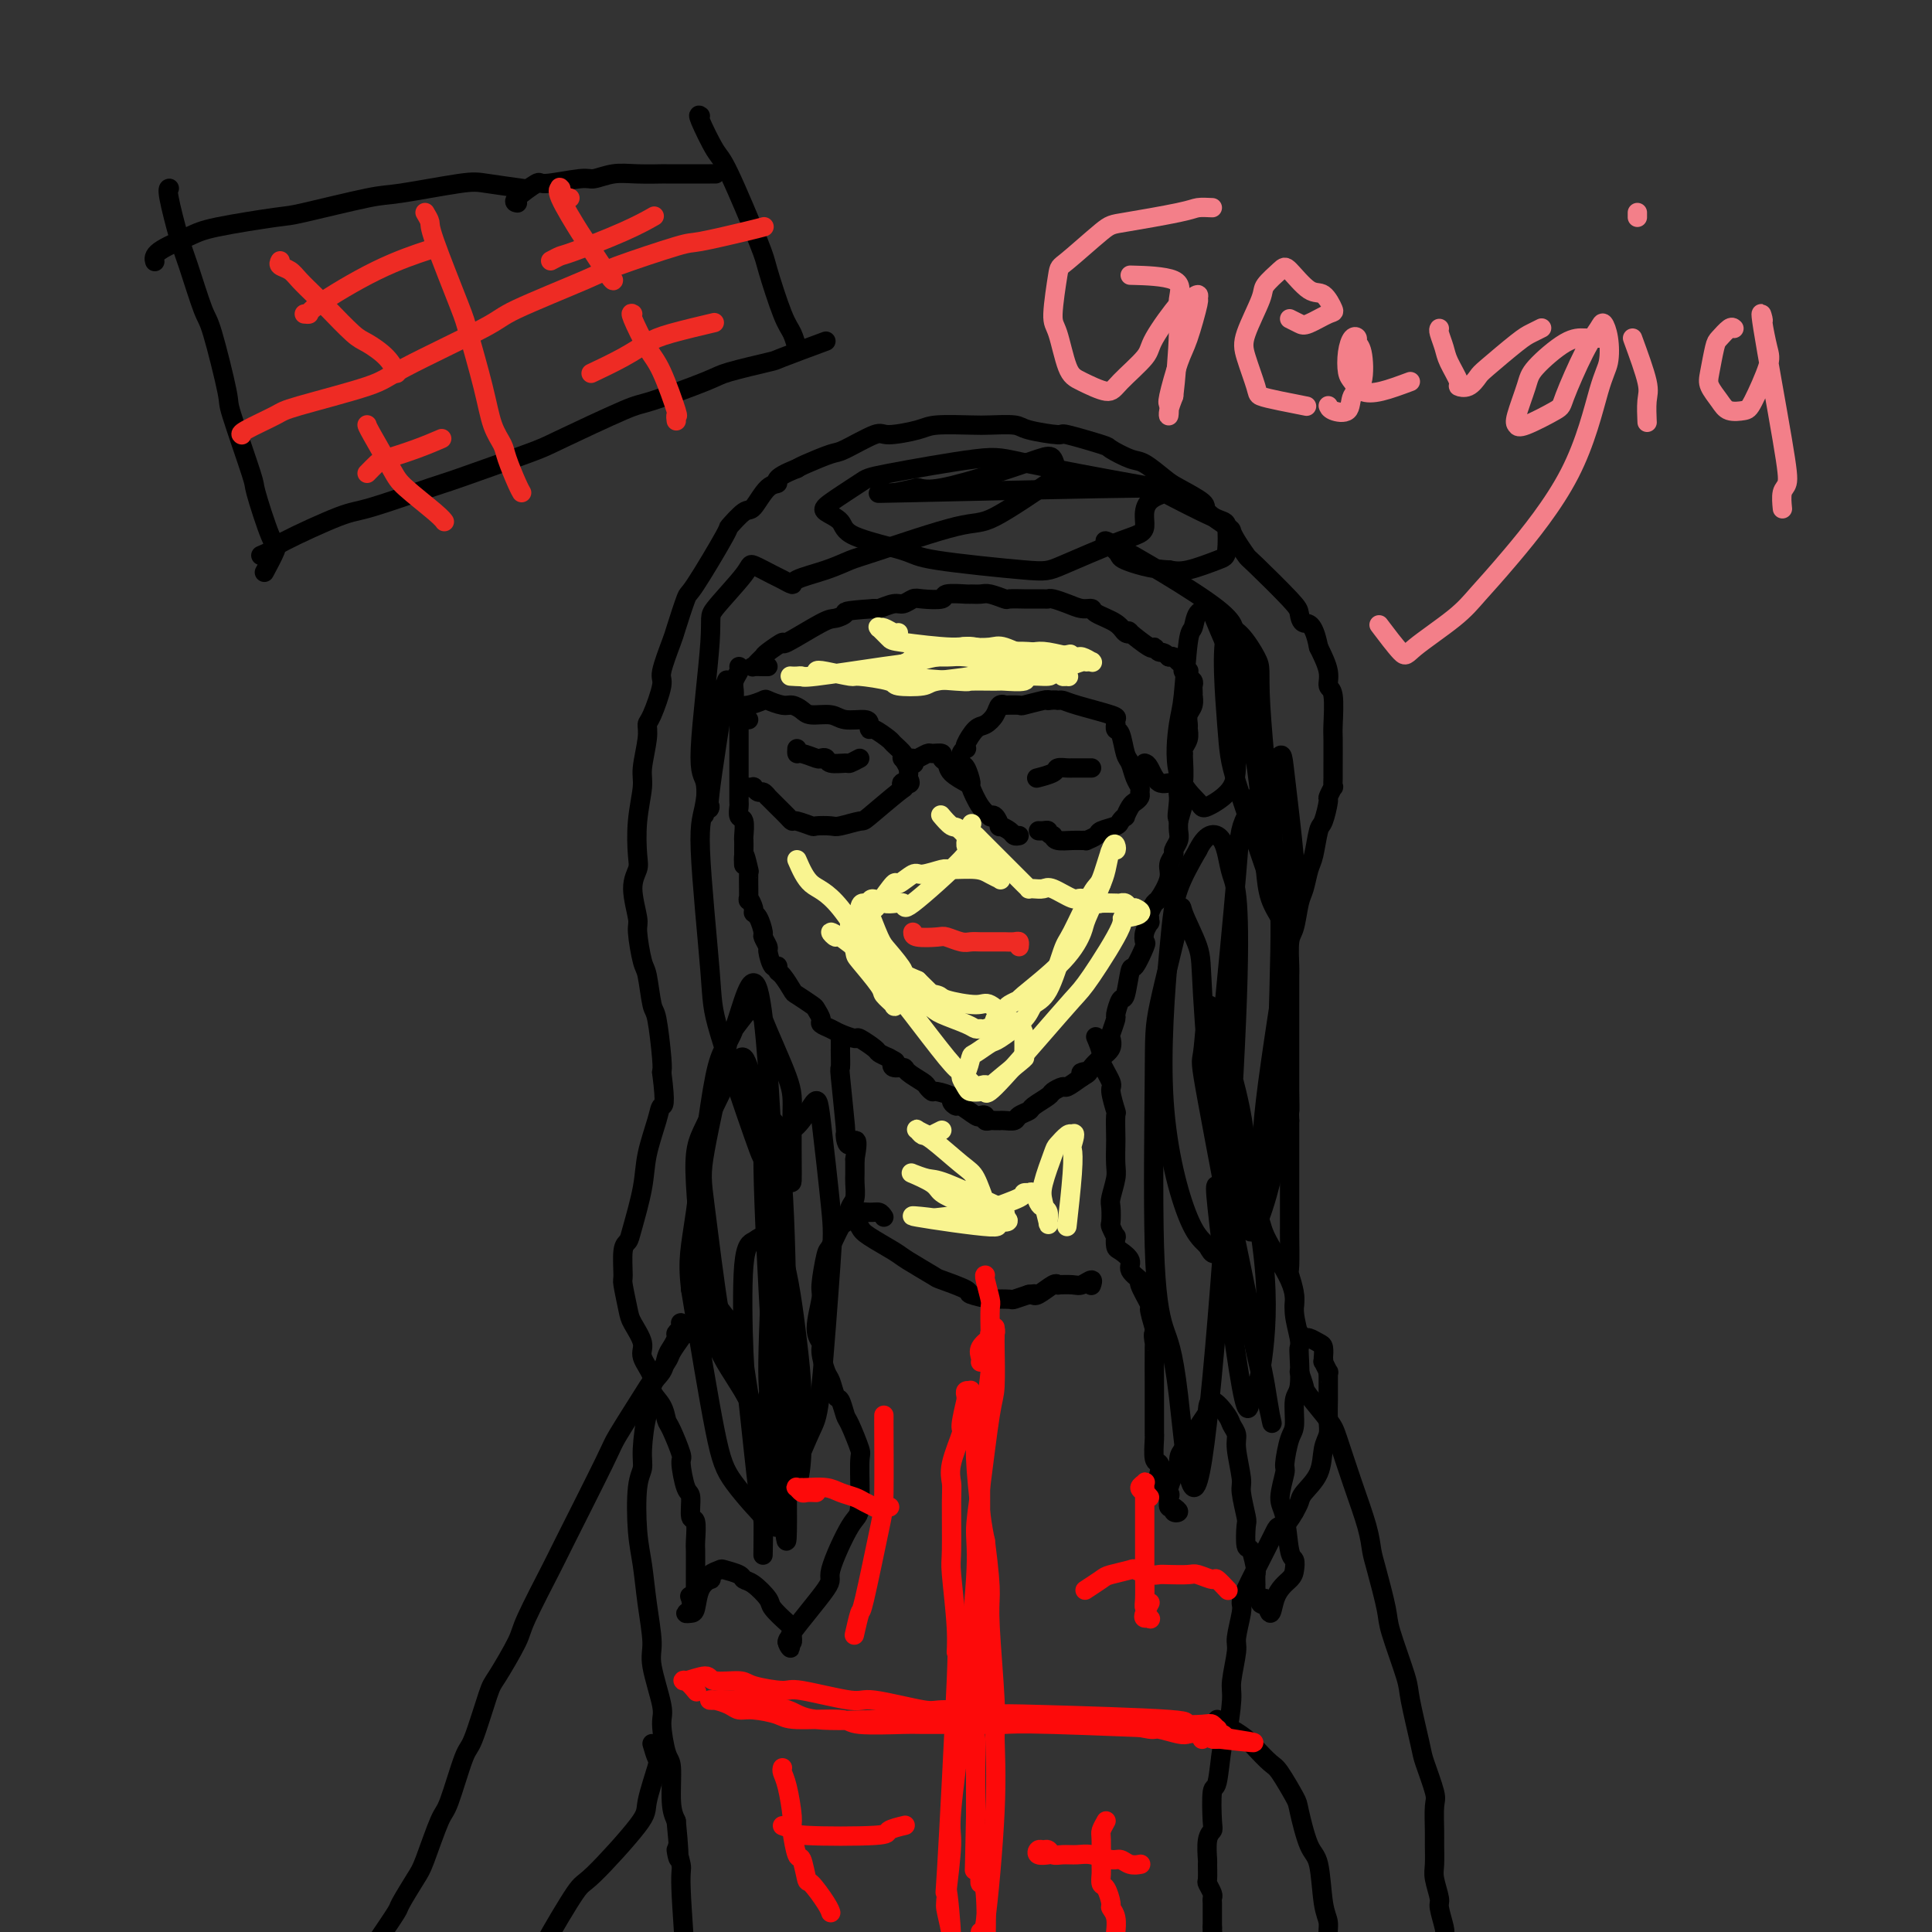 <svg viewBox='0 0 400 400' version='1.1' xmlns='http://www.w3.org/2000/svg' xmlns:xlink='http://www.w3.org/1999/xlink'><rect x="0" y="0" width="400" height="400" fill="#333333" stroke="none"/><g fill='none' stroke='#000000' stroke-width='4' stroke-linecap='round' stroke-linejoin='round'><path d='M153,138c0.113,0.247 0.227,0.494 0,1c-0.227,0.506 -0.794,1.270 -1,2c-0.206,0.730 -0.051,1.424 0,2c0.051,0.576 -0.000,1.034 0,1c0.000,-0.034 0.053,-0.559 0,0c-0.053,0.559 -0.210,2.203 0,3c0.210,0.797 0.788,0.746 1,1c0.212,0.254 0.057,0.811 0,1c-0.057,0.189 -0.015,0.009 0,1c0.015,0.991 0.004,3.152 0,4c-0.004,0.848 -0.001,0.382 0,1c0.001,0.618 0.000,2.320 0,3c-0.000,0.680 0.000,0.338 0,1c-0.000,0.662 -0.001,2.328 0,3c0.001,0.672 0.004,0.349 0,1c-0.004,0.651 -0.015,2.276 0,3c0.015,0.724 0.057,0.546 0,1c-0.057,0.454 -0.211,1.539 0,2c0.211,0.461 0.789,0.299 1,1c0.211,0.701 0.057,2.266 0,3c-0.057,0.734 -0.016,0.638 0,1c0.016,0.362 0.008,1.181 0,2'/><path d='M154,176c0.094,5.917 -0.172,1.709 0,1c0.172,-0.709 0.782,2.079 1,3c0.218,0.921 0.044,-0.027 0,1c-0.044,1.027 0.044,4.027 0,5c-0.044,0.973 -0.218,-0.082 0,0c0.218,0.082 0.828,1.302 1,2c0.172,0.698 -0.093,0.874 0,1c0.093,0.126 0.546,0.202 1,1c0.454,0.798 0.909,2.316 1,3c0.091,0.684 -0.182,0.532 0,1c0.182,0.468 0.819,1.554 1,2c0.181,0.446 -0.093,0.250 0,1c0.093,0.750 0.554,2.446 1,3c0.446,0.554 0.877,-0.036 1,0c0.123,0.036 -0.062,0.696 0,1c0.062,0.304 0.369,0.251 1,1c0.631,0.749 1.585,2.298 2,3c0.415,0.702 0.292,0.555 1,1c0.708,0.445 2.249,1.481 3,2c0.751,0.519 0.714,0.520 1,1c0.286,0.480 0.897,1.439 1,2c0.103,0.561 -0.301,0.723 0,1c0.301,0.277 1.307,0.669 2,1c0.693,0.331 1.074,0.599 2,1c0.926,0.401 2.397,0.933 3,1c0.603,0.067 0.337,-0.333 1,0c0.663,0.333 2.255,1.397 3,2c0.745,0.603 0.641,0.744 1,1c0.359,0.256 1.179,0.628 2,1'/><path d='M184,219c2.114,1.092 1.400,0.821 1,1c-0.400,0.179 -0.486,0.807 0,1c0.486,0.193 1.545,-0.049 2,0c0.455,0.049 0.305,0.391 1,1c0.695,0.609 2.236,1.487 3,2c0.764,0.513 0.750,0.662 1,1c0.250,0.338 0.764,0.865 1,1c0.236,0.135 0.194,-0.124 1,0c0.806,0.124 2.461,0.629 3,1c0.539,0.371 -0.039,0.607 0,1c0.039,0.393 0.694,0.941 1,1c0.306,0.059 0.263,-0.373 1,0c0.737,0.373 2.253,1.550 3,2c0.747,0.450 0.725,0.173 1,0c0.275,-0.173 0.848,-0.243 1,0c0.152,0.243 -0.118,0.797 0,1c0.118,0.203 0.622,0.054 1,0c0.378,-0.054 0.630,-0.014 1,0c0.370,0.014 0.857,0.001 1,0c0.143,-0.001 -0.060,0.011 0,0c0.060,-0.011 0.381,-0.043 1,0c0.619,0.043 1.536,0.162 2,0c0.464,-0.162 0.476,-0.606 1,-1c0.524,-0.394 1.559,-0.737 2,-1c0.441,-0.263 0.288,-0.447 1,-1c0.712,-0.553 2.290,-1.474 3,-2c0.710,-0.526 0.551,-0.656 1,-1c0.449,-0.344 1.505,-0.900 2,-1c0.495,-0.100 0.427,0.257 1,0c0.573,-0.257 1.786,-1.129 3,-2'/><path d='M224,223c2.888,-1.628 0.610,-1.198 0,-1c-0.610,0.198 0.450,0.165 1,0c0.550,-0.165 0.591,-0.462 1,-1c0.409,-0.538 1.185,-1.318 2,-2c0.815,-0.682 1.668,-1.265 2,-2c0.332,-0.735 0.145,-1.620 0,-2c-0.145,-0.380 -0.246,-0.254 0,-1c0.246,-0.746 0.840,-2.362 1,-3c0.160,-0.638 -0.113,-0.297 0,-1c0.113,-0.703 0.612,-2.452 1,-3c0.388,-0.548 0.664,0.103 1,-1c0.336,-1.103 0.730,-3.961 1,-5c0.270,-1.039 0.416,-0.258 1,-1c0.584,-0.742 1.606,-3.007 2,-4c0.394,-0.993 0.158,-0.714 0,-1c-0.158,-0.286 -0.239,-1.136 0,-2c0.239,-0.864 0.800,-1.742 1,-2c0.200,-0.258 0.041,0.102 0,0c-0.041,-0.102 0.035,-0.667 0,-1c-0.035,-0.333 -0.182,-0.435 0,-1c0.182,-0.565 0.694,-1.594 1,-2c0.306,-0.406 0.407,-0.188 1,-1c0.593,-0.812 1.679,-2.654 2,-4c0.321,-1.346 -0.124,-2.195 0,-3c0.124,-0.805 0.818,-1.567 1,-2c0.182,-0.433 -0.147,-0.539 0,-1c0.147,-0.461 0.770,-1.278 1,-2c0.230,-0.722 0.066,-1.349 0,-2c-0.066,-0.651 -0.033,-1.325 0,-2'/><path d='M244,170c2.161,-7.345 0.565,-2.207 0,-1c-0.565,1.207 -0.099,-1.518 0,-3c0.099,-1.482 -0.171,-1.720 0,-2c0.171,-0.280 0.782,-0.603 1,-2c0.218,-1.397 0.044,-3.870 0,-5c-0.044,-1.130 0.041,-0.918 0,-1c-0.041,-0.082 -0.208,-0.459 0,-1c0.208,-0.541 0.792,-1.247 1,-2c0.208,-0.753 0.042,-1.555 0,-2c-0.042,-0.445 0.041,-0.535 0,-1c-0.041,-0.465 -0.207,-1.304 0,-2c0.207,-0.696 0.787,-1.247 1,-2c0.213,-0.753 0.058,-1.707 0,-2c-0.058,-0.293 -0.019,0.076 0,0c0.019,-0.076 0.019,-0.599 0,-1c-0.019,-0.401 -0.057,-0.682 0,-1c0.057,-0.318 0.207,-0.673 0,-1c-0.207,-0.327 -0.773,-0.627 -1,-1c-0.227,-0.373 -0.116,-0.821 0,-1c0.116,-0.179 0.238,-0.090 0,0c-0.238,0.090 -0.837,0.182 -1,0c-0.163,-0.182 0.111,-0.636 0,-1c-0.111,-0.364 -0.607,-0.636 -1,-1c-0.393,-0.364 -0.684,-0.818 -1,-1c-0.316,-0.182 -0.658,-0.091 -1,0'/><path d='M242,136c-1.164,-1.236 -1.575,-0.825 -2,-1c-0.425,-0.175 -0.863,-0.935 -1,-1c-0.137,-0.065 0.026,0.565 -1,0c-1.026,-0.565 -3.242,-2.326 -4,-3c-0.758,-0.674 -0.058,-0.262 0,0c0.058,0.262 -0.526,0.372 -1,0c-0.474,-0.372 -0.840,-1.227 -2,-2c-1.160,-0.773 -3.116,-1.465 -4,-2c-0.884,-0.535 -0.696,-0.914 -1,-1c-0.304,-0.086 -1.102,0.121 -2,0c-0.898,-0.121 -1.898,-0.568 -3,-1c-1.102,-0.432 -2.306,-0.848 -3,-1c-0.694,-0.152 -0.876,-0.041 -1,0c-0.124,0.041 -0.188,0.012 -1,0c-0.812,-0.012 -2.371,-0.007 -3,0c-0.629,0.007 -0.328,0.016 -1,0c-0.672,-0.016 -2.317,-0.057 -3,0c-0.683,0.057 -0.403,0.212 -1,0c-0.597,-0.212 -2.070,-0.790 -3,-1c-0.930,-0.210 -1.317,-0.053 -2,0c-0.683,0.053 -1.661,0.000 -2,0c-0.339,-0.000 -0.040,0.051 -1,0c-0.960,-0.051 -3.177,-0.206 -4,0c-0.823,0.206 -0.250,0.772 -1,1c-0.750,0.228 -2.824,0.117 -4,0c-1.176,-0.117 -1.453,-0.241 -2,0c-0.547,0.241 -1.363,0.848 -2,1c-0.637,0.152 -1.095,-0.151 -2,0c-0.905,0.151 -2.259,0.758 -3,1c-0.741,0.242 -0.871,0.121 -1,0'/><path d='M181,126c-6.980,0.473 -5.930,0.657 -6,1c-0.070,0.343 -1.259,0.845 -2,1c-0.741,0.155 -1.035,-0.036 -3,1c-1.965,1.036 -5.601,3.300 -7,4c-1.399,0.700 -0.560,-0.162 -1,0c-0.440,0.162 -2.158,1.350 -3,2c-0.842,0.650 -0.808,0.763 -1,1c-0.192,0.237 -0.612,0.599 -1,1c-0.388,0.401 -0.745,0.839 -1,1c-0.255,0.161 -0.409,0.043 0,0c0.409,-0.043 1.379,-0.012 2,0c0.621,0.012 0.892,0.003 1,0c0.108,-0.003 0.054,-0.002 0,0'/><path d='M227,215c-0.130,-0.310 -0.260,-0.619 0,0c0.260,0.619 0.911,2.167 1,3c0.089,0.833 -0.382,0.952 0,2c0.382,1.048 1.619,3.027 2,4c0.381,0.973 -0.094,0.940 0,2c0.094,1.060 0.757,3.211 1,4c0.243,0.789 0.066,0.215 0,1c-0.066,0.785 -0.021,2.928 0,4c0.021,1.072 0.020,1.073 0,2c-0.020,0.927 -0.058,2.781 0,4c0.058,1.219 0.211,1.803 0,3c-0.211,1.197 -0.785,3.008 -1,4c-0.215,0.992 -0.072,1.164 0,2c0.072,0.836 0.071,2.336 0,3c-0.071,0.664 -0.214,0.492 0,1c0.214,0.508 0.783,1.697 1,2c0.217,0.303 0.080,-0.281 0,0c-0.080,0.281 -0.104,1.428 0,2c0.104,0.572 0.337,0.570 1,1c0.663,0.430 1.754,1.293 2,2c0.246,0.707 -0.355,1.258 0,2c0.355,0.742 1.667,1.674 2,2c0.333,0.326 -0.313,0.046 0,1c0.313,0.954 1.584,3.141 2,4c0.416,0.859 -0.024,0.388 0,1c0.024,0.612 0.512,2.306 1,4'/><path d='M239,275c1.392,3.491 0.373,1.219 0,1c-0.373,-0.219 -0.100,1.616 0,2c0.100,0.384 0.027,-0.684 0,1c-0.027,1.684 -0.007,6.119 0,8c0.007,1.881 0.002,1.207 0,2c-0.002,0.793 -0.000,3.053 0,4c0.000,0.947 0.000,0.579 0,1c-0.000,0.421 0.000,1.629 0,2c-0.000,0.371 -0.001,-0.096 0,0c0.001,0.096 0.004,0.756 0,1c-0.004,0.244 -0.015,0.071 0,0c0.015,-0.071 0.054,-0.042 0,1c-0.054,1.042 -0.203,3.095 0,4c0.203,0.905 0.759,0.662 1,1c0.241,0.338 0.169,1.256 0,2c-0.169,0.744 -0.435,1.312 0,2c0.435,0.688 1.571,1.494 2,2c0.429,0.506 0.149,0.711 0,1c-0.149,0.289 -0.168,0.662 0,1c0.168,0.338 0.525,0.642 1,1c0.475,0.358 1.070,0.769 1,1c-0.070,0.231 -0.805,0.283 -1,0c-0.195,-0.283 0.149,-0.899 0,-1c-0.149,-0.101 -0.793,0.313 -1,0c-0.207,-0.313 0.021,-1.354 0,-2c-0.021,-0.646 -0.292,-0.899 0,-2c0.292,-1.101 1.146,-3.051 2,-5'/><path d='M244,303c0.154,-1.728 0.038,-1.550 1,-3c0.962,-1.450 3.003,-4.530 4,-6c0.997,-1.470 0.951,-1.330 1,-2c0.049,-0.670 0.194,-2.149 1,-2c0.806,0.149 2.273,1.928 3,3c0.727,1.072 0.716,1.439 1,2c0.284,0.561 0.864,1.317 1,2c0.136,0.683 -0.174,1.293 0,3c0.174,1.707 0.830,4.511 1,6c0.170,1.489 -0.148,1.663 0,3c0.148,1.337 0.761,3.837 1,5c0.239,1.163 0.102,0.989 0,2c-0.102,1.011 -0.171,3.207 0,4c0.171,0.793 0.582,0.183 1,1c0.418,0.817 0.844,3.060 1,4c0.156,0.940 0.042,0.577 0,1c-0.042,0.423 -0.012,1.633 0,2c0.012,0.367 0.007,-0.108 0,0c-0.007,0.108 -0.016,0.798 0,1c0.016,0.202 0.056,-0.086 0,0c-0.056,0.086 -0.207,0.546 0,1c0.207,0.454 0.774,0.904 1,1c0.226,0.096 0.112,-0.160 0,0c-0.112,0.160 -0.223,0.735 0,1c0.223,0.265 0.778,0.218 1,0c0.222,-0.218 0.111,-0.609 0,-1'/><path d='M262,331c1.214,5.478 1.250,2.174 2,0c0.750,-2.174 2.212,-3.219 3,-4c0.788,-0.781 0.900,-1.298 1,-2c0.100,-0.702 0.189,-1.590 0,-2c-0.189,-0.410 -0.654,-0.344 -1,-2c-0.346,-1.656 -0.573,-5.035 -1,-7c-0.427,-1.965 -1.053,-2.515 -1,-4c0.053,-1.485 0.784,-3.904 1,-5c0.216,-1.096 -0.082,-0.870 0,-2c0.082,-1.130 0.544,-3.616 1,-5c0.456,-1.384 0.907,-1.666 1,-3c0.093,-1.334 -0.170,-3.720 0,-5c0.170,-1.280 0.774,-1.455 1,-3c0.226,-1.545 0.076,-4.460 0,-6c-0.076,-1.540 -0.077,-1.706 0,-2c0.077,-0.294 0.231,-0.718 0,-2c-0.231,-1.282 -0.846,-3.423 -1,-5c-0.154,-1.577 0.155,-2.590 0,-4c-0.155,-1.410 -0.774,-3.217 -1,-4c-0.226,-0.783 -0.061,-0.542 0,-2c0.061,-1.458 0.016,-4.614 0,-6c-0.016,-1.386 -0.004,-1.002 0,-2c0.004,-0.998 0.001,-3.378 0,-5c-0.001,-1.622 -0.000,-2.486 0,-4c0.000,-1.514 0.000,-3.677 0,-5c-0.000,-1.323 -0.000,-1.807 0,-3c0.000,-1.193 0.000,-3.097 0,-5'/><path d='M267,232c-0.309,-8.688 -0.083,-2.909 0,-2c0.083,0.909 0.022,-3.053 0,-4c-0.022,-0.947 -0.006,1.119 0,-1c0.006,-2.119 0.002,-8.424 0,-11c-0.002,-2.576 -0.000,-1.421 0,-2c0.000,-0.579 -0.001,-2.890 0,-4c0.001,-1.110 0.003,-1.018 0,-2c-0.003,-0.982 -0.012,-3.036 0,-4c0.012,-0.964 0.045,-0.837 0,-2c-0.045,-1.163 -0.167,-3.617 0,-5c0.167,-1.383 0.622,-1.694 1,-3c0.378,-1.306 0.679,-3.608 1,-5c0.321,-1.392 0.663,-1.875 1,-3c0.337,-1.125 0.669,-2.890 1,-4c0.331,-1.110 0.662,-1.563 1,-3c0.338,-1.437 0.683,-3.857 1,-5c0.317,-1.143 0.607,-1.009 1,-2c0.393,-0.991 0.890,-3.109 1,-4c0.110,-0.891 -0.167,-0.557 0,-1c0.167,-0.443 0.777,-1.663 1,-2c0.223,-0.337 0.060,0.209 0,0c-0.060,-0.209 -0.015,-1.173 0,-2c0.015,-0.827 -0.000,-1.516 0,-3c0.000,-1.484 0.016,-3.764 0,-5c-0.016,-1.236 -0.062,-1.428 0,-3c0.062,-1.572 0.233,-4.524 0,-6c-0.233,-1.476 -0.870,-1.474 -1,-2c-0.130,-0.526 0.249,-1.579 0,-3c-0.249,-1.421 -1.124,-3.211 -2,-5'/><path d='M273,134c-1.087,-5.517 -2.304,-4.810 -3,-5c-0.696,-0.190 -0.873,-1.276 -1,-2c-0.127,-0.724 -0.206,-1.087 -2,-3c-1.794,-1.913 -5.303,-5.375 -7,-7c-1.697,-1.625 -1.580,-1.412 -2,-2c-0.420,-0.588 -1.376,-1.977 -2,-3c-0.624,-1.023 -0.916,-1.682 -1,-2c-0.084,-0.318 0.040,-0.296 -1,-1c-1.040,-0.704 -3.244,-2.133 -4,-3c-0.756,-0.867 -0.062,-1.173 -1,-2c-0.938,-0.827 -3.506,-2.176 -5,-3c-1.494,-0.824 -1.914,-1.122 -3,-2c-1.086,-0.878 -2.839,-2.334 -4,-3c-1.161,-0.666 -1.731,-0.542 -3,-1c-1.269,-0.458 -3.236,-1.499 -4,-2c-0.764,-0.501 -0.323,-0.464 -2,-1c-1.677,-0.536 -5.471,-1.646 -7,-2c-1.529,-0.354 -0.793,0.049 -2,0c-1.207,-0.049 -4.358,-0.550 -6,-1c-1.642,-0.450 -1.777,-0.850 -3,-1c-1.223,-0.150 -3.536,-0.050 -5,0c-1.464,0.050 -2.079,0.049 -4,0c-1.921,-0.049 -5.148,-0.146 -7,0c-1.852,0.146 -2.327,0.535 -4,1c-1.673,0.465 -4.542,1.007 -6,1c-1.458,-0.007 -1.504,-0.563 -3,0c-1.496,0.563 -4.442,2.244 -6,3c-1.558,0.756 -1.727,0.588 -3,1c-1.273,0.412 -3.649,1.403 -5,2c-1.351,0.597 -1.675,0.798 -2,1'/><path d='M165,97c-5.315,2.075 -4.101,2.764 -4,3c0.101,0.236 -0.909,0.019 -2,1c-1.091,0.981 -2.261,3.161 -3,4c-0.739,0.839 -1.047,0.338 -2,1c-0.953,0.662 -2.550,2.486 -3,3c-0.450,0.514 0.246,-0.281 -1,2c-1.246,2.281 -4.433,7.637 -6,10c-1.567,2.363 -1.514,1.731 -2,3c-0.486,1.269 -1.510,4.438 -2,6c-0.490,1.562 -0.447,1.517 -1,3c-0.553,1.483 -1.702,4.494 -2,6c-0.298,1.506 0.256,1.506 0,3c-0.256,1.494 -1.321,4.483 -2,6c-0.679,1.517 -0.970,1.561 -1,2c-0.030,0.439 0.202,1.273 0,3c-0.202,1.727 -0.837,4.349 -1,6c-0.163,1.651 0.148,2.333 0,4c-0.148,1.667 -0.754,4.321 -1,7c-0.246,2.679 -0.133,5.385 0,7c0.133,1.615 0.287,2.138 0,3c-0.287,0.862 -1.016,2.061 -1,4c0.016,1.939 0.778,4.618 1,6c0.222,1.382 -0.095,1.467 0,3c0.095,1.533 0.604,4.515 1,6c0.396,1.485 0.681,1.472 1,3c0.319,1.528 0.673,4.595 1,6c0.327,1.405 0.626,1.147 1,3c0.374,1.853 0.821,5.815 1,8c0.179,2.185 0.089,2.592 0,3'/><path d='M137,222c0.959,7.374 0.355,6.808 0,7c-0.355,0.192 -0.462,1.140 -1,3c-0.538,1.860 -1.507,4.631 -2,7c-0.493,2.369 -0.510,4.338 -1,7c-0.490,2.662 -1.453,6.019 -2,8c-0.547,1.981 -0.679,2.586 -1,3c-0.321,0.414 -0.830,0.637 -1,2c-0.170,1.363 0.001,3.867 0,5c-0.001,1.133 -0.174,0.896 0,2c0.174,1.104 0.696,3.548 1,5c0.304,1.452 0.391,1.911 1,3c0.609,1.089 1.739,2.808 2,4c0.261,1.192 -0.347,1.857 0,3c0.347,1.143 1.650,2.764 2,4c0.350,1.236 -0.252,2.086 0,3c0.252,0.914 1.359,1.890 2,3c0.641,1.110 0.815,2.354 1,3c0.185,0.646 0.379,0.695 1,2c0.621,1.305 1.668,3.867 2,5c0.332,1.133 -0.051,0.836 0,2c0.051,1.164 0.535,3.790 1,5c0.465,1.210 0.909,1.004 1,2c0.091,0.996 -0.172,3.196 0,4c0.172,0.804 0.778,0.214 1,1c0.222,0.786 0.059,2.949 0,4c-0.059,1.051 -0.016,0.989 0,2c0.016,1.011 0.004,3.096 0,4c-0.004,0.904 -0.001,0.628 0,1c0.001,0.372 0.000,1.392 0,2c-0.000,0.608 -0.000,0.804 0,1'/><path d='M144,329c0.243,4.813 -0.650,2.845 -1,2c-0.350,-0.845 -0.157,-0.566 0,0c0.157,0.566 0.279,1.421 0,2c-0.279,0.579 -0.957,0.883 -1,1c-0.043,0.117 0.549,0.046 1,0c0.451,-0.046 0.760,-0.068 1,-1c0.240,-0.932 0.411,-2.775 1,-4c0.589,-1.225 1.595,-1.832 2,-2c0.405,-0.168 0.210,0.101 0,0c-0.210,-0.101 -0.436,-0.574 0,-1c0.436,-0.426 1.533,-0.807 2,-1c0.467,-0.193 0.304,-0.199 1,0c0.696,0.199 2.250,0.604 3,1c0.750,0.396 0.695,0.782 1,1c0.305,0.218 0.972,0.268 2,1c1.028,0.732 2.419,2.147 3,3c0.581,0.853 0.352,1.146 1,2c0.648,0.854 2.174,2.271 3,3c0.826,0.729 0.950,0.770 1,1c0.050,0.230 0.024,0.649 0,1c-0.024,0.351 -0.045,0.633 0,1c0.045,0.367 0.156,0.819 0,1c-0.156,0.181 -0.578,0.090 -1,0'/><path d='M163,340c1.456,2.247 0.096,0.866 0,0c-0.096,-0.866 1.073,-1.217 1,-1c-0.073,0.217 -1.389,1.001 0,-1c1.389,-2.001 5.482,-6.789 7,-9c1.518,-2.211 0.461,-1.845 1,-4c0.539,-2.155 2.674,-6.830 4,-9c1.326,-2.170 1.845,-1.836 2,-4c0.155,-2.164 -0.052,-6.825 0,-9c0.052,-2.175 0.365,-1.862 0,-3c-0.365,-1.138 -1.407,-3.727 -2,-5c-0.593,-1.273 -0.736,-1.231 -1,-2c-0.264,-0.769 -0.649,-2.349 -1,-3c-0.351,-0.651 -0.667,-0.373 -1,-1c-0.333,-0.627 -0.683,-2.160 -1,-3c-0.317,-0.840 -0.603,-0.989 -1,-2c-0.397,-1.011 -0.906,-2.886 -1,-4c-0.094,-1.114 0.227,-1.469 0,-2c-0.227,-0.531 -1.001,-1.238 -1,-3c0.001,-1.762 0.778,-4.578 1,-6c0.222,-1.422 -0.109,-1.450 0,-3c0.109,-1.550 0.659,-4.621 1,-6c0.341,-1.379 0.473,-1.064 1,-2c0.527,-0.936 1.448,-3.122 2,-4c0.552,-0.878 0.736,-0.447 1,-1c0.264,-0.553 0.607,-2.090 1,-3c0.393,-0.910 0.837,-1.192 1,-2c0.163,-0.808 0.044,-2.141 0,-3c-0.044,-0.859 -0.013,-1.246 0,-2c0.013,-0.754 0.006,-1.877 0,-3'/><path d='M177,240c1.076,-5.963 -0.233,-3.371 -1,-3c-0.767,0.371 -0.990,-1.481 -1,-2c-0.010,-0.519 0.193,0.294 0,-2c-0.193,-2.294 -0.784,-7.695 -1,-10c-0.216,-2.305 -0.058,-1.514 0,-2c0.058,-0.486 0.016,-2.249 0,-3c-0.016,-0.751 -0.004,-0.490 0,-1c0.004,-0.510 0.001,-1.791 0,-2c-0.001,-0.209 -0.000,0.655 0,1c0.000,0.345 0.000,0.173 0,0'/><path d='M155,149c-0.769,0.052 -1.538,0.105 -2,0c-0.462,-0.105 -0.617,-0.367 -1,-1c-0.383,-0.633 -0.996,-1.637 -1,-2c-0.004,-0.363 0.599,-0.084 1,0c0.401,0.084 0.601,-0.026 1,0c0.399,0.026 0.999,0.188 2,0c1.001,-0.188 2.404,-0.727 3,-1c0.596,-0.273 0.384,-0.279 1,0c0.616,0.279 2.059,0.844 3,1c0.941,0.156 1.380,-0.098 2,0c0.620,0.098 1.420,0.547 2,1c0.580,0.453 0.940,0.909 2,1c1.060,0.091 2.820,-0.181 4,0c1.180,0.181 1.781,0.817 3,1c1.219,0.183 3.055,-0.088 4,0c0.945,0.088 0.997,0.533 1,1c0.003,0.467 -0.044,0.955 0,1c0.044,0.045 0.179,-0.354 1,0c0.821,0.354 2.329,1.459 3,2c0.671,0.541 0.505,0.516 1,1c0.495,0.484 1.649,1.475 2,2c0.351,0.525 -0.102,0.584 0,1c0.102,0.416 0.758,1.189 1,2c0.242,0.811 0.069,1.660 0,2c-0.069,0.340 -0.035,0.170 0,0'/><path d='M188,161c1.175,2.018 -0.389,1.061 -1,1c-0.611,-0.061 -0.269,0.772 0,1c0.269,0.228 0.463,-0.149 -1,1c-1.463,1.149 -4.585,3.824 -6,5c-1.415,1.176 -1.122,0.852 -2,1c-0.878,0.148 -2.925,0.768 -4,1c-1.075,0.232 -1.177,0.077 -2,0c-0.823,-0.077 -2.366,-0.075 -3,0c-0.634,0.075 -0.357,0.225 -1,0c-0.643,-0.225 -2.204,-0.825 -3,-1c-0.796,-0.175 -0.825,0.073 -1,0c-0.175,-0.073 -0.495,-0.469 -1,-1c-0.505,-0.531 -1.196,-1.199 -2,-2c-0.804,-0.801 -1.722,-1.735 -2,-2c-0.278,-0.265 0.084,0.139 0,0c-0.084,-0.139 -0.615,-0.822 -1,-1c-0.385,-0.178 -0.626,0.148 -1,0c-0.374,-0.148 -0.881,-0.772 -1,-1c-0.119,-0.228 0.150,-0.061 0,0c-0.150,0.061 -0.721,0.016 -1,0c-0.279,-0.016 -0.267,-0.004 0,0c0.267,0.004 0.791,0.001 1,0c0.209,-0.001 0.105,-0.001 0,0'/><path d='M189,158c0.225,0.113 0.451,0.227 0,0c-0.451,-0.227 -1.578,-0.793 -2,-1c-0.422,-0.207 -0.139,-0.054 0,0c0.139,0.054 0.135,0.011 0,0c-0.135,-0.011 -0.403,0.011 0,0c0.403,-0.011 1.475,-0.056 2,0c0.525,0.056 0.504,0.214 1,0c0.496,-0.214 1.510,-0.801 2,-1c0.490,-0.199 0.458,-0.009 1,0c0.542,0.009 1.659,-0.162 2,0c0.341,0.162 -0.094,0.657 0,1c0.094,0.343 0.716,0.535 1,1c0.284,0.465 0.230,1.202 1,2c0.770,0.798 2.363,1.657 3,2c0.637,0.343 0.319,0.172 0,0'/><path d='M211,173c-0.372,0.079 -0.743,0.157 -1,0c-0.257,-0.157 -0.399,-0.550 -1,-1c-0.601,-0.450 -1.662,-0.957 -2,-1c-0.338,-0.043 0.048,0.377 0,0c-0.048,-0.377 -0.528,-1.552 -1,-2c-0.472,-0.448 -0.935,-0.170 -1,0c-0.065,0.170 0.267,0.231 0,0c-0.267,-0.231 -1.133,-0.754 -2,-2c-0.867,-1.246 -1.736,-3.216 -2,-4c-0.264,-0.784 0.076,-0.382 0,-1c-0.076,-0.618 -0.570,-2.256 -1,-3c-0.430,-0.744 -0.796,-0.592 -1,-1c-0.204,-0.408 -0.245,-1.374 0,-2c0.245,-0.626 0.775,-0.912 1,-1c0.225,-0.088 0.144,0.024 0,0c-0.144,-0.024 -0.351,-0.182 0,-1c0.351,-0.818 1.262,-2.296 2,-3c0.738,-0.704 1.305,-0.633 2,-1c0.695,-0.367 1.518,-1.170 2,-2c0.482,-0.830 0.623,-1.685 1,-2c0.377,-0.315 0.991,-0.088 1,0c0.009,0.088 -0.586,0.037 0,0c0.586,-0.037 2.353,-0.062 3,0c0.647,0.062 0.174,0.209 1,0c0.826,-0.209 2.950,-0.774 4,-1c1.050,-0.226 1.025,-0.113 1,0'/><path d='M217,145c1.804,-0.146 1.814,-0.012 2,0c0.186,0.012 0.547,-0.098 1,0c0.453,0.098 0.997,0.403 3,1c2.003,0.597 5.464,1.484 7,2c1.536,0.516 1.147,0.660 1,1c-0.147,0.340 -0.050,0.875 0,1c0.050,0.125 0.055,-0.162 0,0c-0.055,0.162 -0.170,0.771 0,1c0.170,0.229 0.624,0.078 1,1c0.376,0.922 0.675,2.915 1,4c0.325,1.085 0.676,1.260 1,2c0.324,0.740 0.620,2.044 1,3c0.380,0.956 0.845,1.564 1,2c0.155,0.436 -0.001,0.699 0,1c0.001,0.301 0.159,0.640 0,1c-0.159,0.360 -0.635,0.740 -1,1c-0.365,0.260 -0.621,0.398 -1,1c-0.379,0.602 -0.883,1.667 -1,2c-0.117,0.333 0.153,-0.066 0,0c-0.153,0.066 -0.728,0.596 -1,1c-0.272,0.404 -0.240,0.683 -1,1c-0.760,0.317 -2.311,0.674 -3,1c-0.689,0.326 -0.515,0.623 -1,1c-0.485,0.377 -1.629,0.834 -2,1c-0.371,0.166 0.030,0.042 0,0c-0.030,-0.042 -0.493,-0.001 -1,0c-0.507,0.001 -1.060,-0.038 -2,0c-0.940,0.038 -2.269,0.154 -3,0c-0.731,-0.154 -0.866,-0.577 -1,-1'/><path d='M218,173c-1.265,-0.381 -0.927,-0.834 -1,-1c-0.073,-0.166 -0.558,-0.045 -1,0c-0.442,0.045 -0.841,0.013 -1,0c-0.159,-0.013 -0.080,-0.006 0,0'/><path d='M237,158c0.271,0.075 0.542,0.150 1,1c0.458,0.850 1.102,2.475 2,3c0.898,0.525 2.049,-0.051 3,0c0.951,0.051 1.700,0.729 2,1c0.300,0.271 0.150,0.136 0,0'/><path d='M215,161c-0.323,0.083 -0.646,0.166 0,0c0.646,-0.166 2.262,-0.580 3,-1c0.738,-0.420 0.597,-0.845 1,-1c0.403,-0.155 1.351,-0.042 2,0c0.649,0.042 1.001,0.011 1,0c-0.001,-0.011 -0.354,-0.003 0,0c0.354,0.003 1.414,0.001 2,0c0.586,-0.001 0.696,-0.000 1,0c0.304,0.000 0.801,0.000 1,0c0.199,-0.000 0.099,-0.000 0,0'/><path d='M178,157c-0.817,0.431 -1.634,0.861 -2,1c-0.366,0.139 -0.281,-0.014 -1,0c-0.719,0.014 -2.241,0.196 -3,0c-0.759,-0.196 -0.753,-0.769 -1,-1c-0.247,-0.231 -0.746,-0.118 -1,0c-0.254,0.118 -0.264,0.242 -1,0c-0.736,-0.242 -2.197,-0.848 -3,-1c-0.803,-0.152 -0.947,0.151 -1,0c-0.053,-0.151 -0.015,-0.758 0,-1c0.015,-0.242 0.008,-0.121 0,0'/></g>
<g fill='none' stroke='#EE2B24' stroke-width='4' stroke-linecap='round' stroke-linejoin='round'><path d='M189,193c0.009,0.415 0.019,0.829 1,1c0.981,0.171 2.934,0.098 4,0c1.066,-0.098 1.244,-0.223 2,0c0.756,0.223 2.090,0.792 3,1c0.910,0.208 1.394,0.056 2,0c0.606,-0.056 1.332,-0.015 2,0c0.668,0.015 1.279,0.003 2,0c0.721,-0.003 1.552,0.003 2,0c0.448,-0.003 0.512,-0.015 1,0c0.488,0.015 1.399,0.055 2,0c0.601,-0.055 0.893,-0.207 1,0c0.107,0.207 0.031,0.773 0,1c-0.031,0.227 -0.015,0.113 0,0'/></g>
<g fill='none' stroke='#F9F490' stroke-width='4' stroke-linecap='round' stroke-linejoin='round'><path d='M165,178c0.845,1.943 1.690,3.887 3,5c1.310,1.113 3.085,1.396 6,5c2.915,3.604 6.970,10.528 9,14c2.030,3.472 2.036,3.492 2,4c-0.036,0.508 -0.115,1.505 0,2c0.115,0.495 0.424,0.486 0,0c-0.424,-0.486 -1.582,-1.451 -2,-2c-0.418,-0.549 -0.098,-0.682 -1,-2c-0.902,-1.318 -3.026,-3.822 -4,-5c-0.974,-1.178 -0.798,-1.032 -1,-2c-0.202,-0.968 -0.783,-3.052 -1,-4c-0.217,-0.948 -0.072,-0.761 0,-1c0.072,-0.239 0.069,-0.904 0,-1c-0.069,-0.096 -0.205,0.376 0,1c0.205,0.624 0.750,1.399 1,2c0.250,0.601 0.204,1.027 1,2c0.796,0.973 2.434,2.493 3,3c0.566,0.507 0.060,0.003 0,0c-0.060,-0.003 0.327,0.497 0,0c-0.327,-0.497 -1.367,-1.989 -2,-3c-0.633,-1.011 -0.861,-1.539 -1,-3c-0.139,-1.461 -0.191,-3.855 0,-5c0.191,-1.145 0.626,-1.041 1,-1c0.374,0.041 0.687,0.021 1,0'/><path d='M180,187c0.272,-1.819 1.451,-0.368 3,0c1.549,0.368 3.466,-0.347 4,0c0.534,0.347 -0.316,1.756 2,0c2.316,-1.756 7.796,-6.678 10,-9c2.204,-2.322 1.130,-2.044 1,-3c-0.130,-0.956 0.684,-3.145 1,-4c0.316,-0.855 0.136,-0.374 0,0c-0.136,0.374 -0.227,0.642 0,1c0.227,0.358 0.771,0.806 1,1c0.229,0.194 0.142,0.133 1,1c0.858,0.867 2.660,2.663 4,4c1.340,1.337 2.217,2.214 3,3c0.783,0.786 1.470,1.479 2,2c0.530,0.521 0.902,0.870 1,1c0.098,0.130 -0.079,0.043 0,0c0.079,-0.043 0.414,-0.041 1,0c0.586,0.041 1.422,0.120 2,0c0.578,-0.120 0.898,-0.438 2,0c1.102,0.438 2.985,1.634 4,2c1.015,0.366 1.162,-0.098 2,0c0.838,0.098 2.367,0.759 3,1c0.633,0.241 0.369,0.064 1,0c0.631,-0.064 2.158,-0.013 3,0c0.842,0.013 1.000,-0.011 1,0c0.000,0.011 -0.157,0.055 0,0c0.157,-0.055 0.630,-0.211 1,0c0.370,0.211 0.638,0.787 1,1c0.362,0.213 0.818,0.061 1,0c0.182,-0.061 0.091,-0.030 0,0'/><path d='M235,188c3.080,1.252 -0.719,1.883 -2,2c-1.281,0.117 -0.042,-0.279 -1,2c-0.958,2.279 -4.113,7.234 -6,10c-1.887,2.766 -2.508,3.344 -4,5c-1.492,1.656 -3.857,4.392 -7,8c-3.143,3.608 -7.065,8.089 -9,10c-1.935,1.911 -1.882,1.251 -2,1c-0.118,-0.251 -0.407,-0.092 -1,0c-0.593,0.092 -1.490,0.119 -2,0c-0.510,-0.119 -0.633,-0.384 -1,-1c-0.367,-0.616 -0.977,-1.584 -1,-2c-0.023,-0.416 0.543,-0.280 1,-1c0.457,-0.720 0.805,-2.296 1,-3c0.195,-0.704 0.236,-0.535 1,-1c0.764,-0.465 2.252,-1.564 3,-2c0.748,-0.436 0.757,-0.208 2,-1c1.243,-0.792 3.720,-2.604 5,-4c1.280,-1.396 1.362,-2.374 2,-3c0.638,-0.626 1.833,-0.898 3,-3c1.167,-2.102 2.305,-6.035 3,-8c0.695,-1.965 0.946,-1.964 2,-4c1.054,-2.036 2.910,-6.110 4,-8c1.090,-1.890 1.413,-1.596 2,-3c0.587,-1.404 1.436,-4.507 2,-6c0.564,-1.493 0.842,-1.375 1,-1c0.158,0.375 0.197,1.008 0,1c-0.197,-0.008 -0.630,-0.656 -1,0c-0.370,0.656 -0.677,2.616 -1,4c-0.323,1.384 -0.661,2.192 -1,3'/><path d='M228,183c-0.959,2.554 -2.356,5.440 -3,7c-0.644,1.560 -0.533,1.794 -1,3c-0.467,1.206 -1.510,3.383 -4,6c-2.490,2.617 -6.427,5.675 -8,7c-1.573,1.325 -0.784,0.918 -1,1c-0.216,0.082 -1.438,0.653 -2,1c-0.562,0.347 -0.465,0.471 -1,1c-0.535,0.529 -1.701,1.463 -2,2c-0.299,0.537 0.271,0.678 0,1c-0.271,0.322 -1.382,0.826 -2,1c-0.618,0.174 -0.742,0.019 -1,0c-0.258,-0.019 -0.650,0.100 -1,0c-0.350,-0.100 -0.657,-0.418 -2,-1c-1.343,-0.582 -3.722,-1.427 -5,-2c-1.278,-0.573 -1.455,-0.875 -3,-2c-1.545,-1.125 -4.458,-3.074 -6,-4c-1.542,-0.926 -1.714,-0.827 -3,-2c-1.286,-1.173 -3.686,-3.616 -5,-5c-1.314,-1.384 -1.543,-1.708 -2,-2c-0.457,-0.292 -1.141,-0.551 -2,-1c-0.859,-0.449 -1.891,-1.089 -2,-1c-0.109,0.089 0.705,0.905 1,1c0.295,0.095 0.070,-0.532 1,0c0.930,0.532 3.015,2.222 4,3c0.985,0.778 0.869,0.642 2,2c1.131,1.358 3.509,4.209 5,6c1.491,1.791 2.094,2.521 4,5c1.906,2.479 5.116,6.708 7,9c1.884,2.292 2.442,2.646 3,3'/><path d='M199,222c4.937,5.187 3.778,3.653 4,3c0.222,-0.653 1.825,-0.425 2,0c0.175,0.425 -1.077,1.046 0,0c1.077,-1.046 4.485,-3.758 6,-5c1.515,-1.242 1.138,-1.013 1,-1c-0.138,0.013 -0.036,-0.191 0,-1c0.036,-0.809 0.007,-2.224 0,-3c-0.007,-0.776 0.008,-0.912 0,-1c-0.008,-0.088 -0.040,-0.126 0,0c0.040,0.126 0.153,0.417 0,0c-0.153,-0.417 -0.570,-1.540 -1,-2c-0.430,-0.460 -0.871,-0.256 -2,-1c-1.129,-0.744 -2.944,-2.437 -4,-3c-1.056,-0.563 -1.351,0.002 -3,0c-1.649,-0.002 -4.652,-0.572 -6,-1c-1.348,-0.428 -1.040,-0.715 -2,-1c-0.960,-0.285 -3.189,-0.570 -4,-1c-0.811,-0.430 -0.203,-1.006 0,-1c0.203,0.006 0.002,0.594 0,1c-0.002,0.406 0.195,0.630 1,1c0.805,0.370 2.219,0.886 3,1c0.781,0.114 0.931,-0.176 1,0c0.069,0.176 0.057,0.817 0,1c-0.057,0.183 -0.159,-0.090 -1,-1c-0.841,-0.910 -2.420,-2.455 -4,-4'/><path d='M190,203c-3.770,-1.629 -2.695,-1.202 -3,-2c-0.305,-0.798 -1.992,-2.820 -3,-4c-1.008,-1.180 -1.338,-1.518 -2,-3c-0.662,-1.482 -1.655,-4.110 -2,-5c-0.345,-0.890 -0.043,-0.044 0,0c0.043,0.044 -0.173,-0.714 0,-1c0.173,-0.286 0.736,-0.098 1,0c0.264,0.098 0.228,0.108 1,-1c0.772,-1.108 2.351,-3.334 3,-4c0.649,-0.666 0.370,0.228 1,0c0.630,-0.228 2.171,-1.579 3,-2c0.829,-0.421 0.946,0.086 2,0c1.054,-0.086 3.047,-0.765 4,-1c0.953,-0.235 0.868,-0.025 2,0c1.132,0.025 3.482,-0.135 5,0c1.518,0.135 2.204,0.566 3,1c0.796,0.434 1.702,0.870 2,1c0.298,0.130 -0.011,-0.046 0,0c0.011,0.046 0.341,0.316 0,0c-0.341,-0.316 -1.353,-1.216 -2,-2c-0.647,-0.784 -0.930,-1.450 -2,-3c-1.070,-1.550 -2.926,-3.982 -4,-5c-1.074,-1.018 -1.366,-0.620 -2,-1c-0.634,-0.380 -1.610,-1.537 -2,-2c-0.390,-0.463 -0.195,-0.231 0,0'/><path d='M186,131c-0.228,0.112 -0.455,0.224 -1,0c-0.545,-0.224 -1.407,-0.785 -2,-1c-0.593,-0.215 -0.917,-0.083 -1,0c-0.083,0.083 0.075,0.118 0,0c-0.075,-0.118 -0.383,-0.388 0,0c0.383,0.388 1.458,1.432 2,2c0.542,0.568 0.551,0.658 3,1c2.449,0.342 7.339,0.936 10,1c2.661,0.064 3.093,-0.400 5,0c1.907,0.400 5.289,1.666 7,2c1.711,0.334 1.752,-0.265 3,0c1.248,0.265 3.703,1.392 5,2c1.297,0.608 1.434,0.696 2,1c0.566,0.304 1.560,0.825 2,1c0.440,0.175 0.326,0.004 0,0c-0.326,-0.004 -0.866,0.158 -1,0c-0.134,-0.158 0.136,-0.634 -1,-1c-1.136,-0.366 -3.679,-0.620 -5,-1c-1.321,-0.380 -1.419,-0.887 -2,-1c-0.581,-0.113 -1.645,0.169 -4,0c-2.355,-0.169 -6.001,-0.787 -8,-1c-1.999,-0.213 -2.352,-0.019 -4,0c-1.648,0.019 -4.591,-0.136 -6,0c-1.409,0.136 -1.285,0.562 -2,1c-0.715,0.438 -2.269,0.887 -3,1c-0.731,0.113 -0.637,-0.111 -1,0c-0.363,0.111 -1.181,0.555 -2,1'/><path d='M182,139c-3.002,0.459 -1.508,0.108 -1,0c0.508,-0.108 0.030,0.027 0,0c-0.030,-0.027 0.390,-0.218 1,0c0.610,0.218 1.411,0.843 1,1c-0.411,0.157 -2.033,-0.154 1,0c3.033,0.154 10.723,0.774 14,1c3.277,0.226 2.142,0.056 3,0c0.858,-0.056 3.709,-0.000 5,0c1.291,0.000 1.024,-0.055 2,0c0.976,0.055 3.197,0.221 4,0c0.803,-0.221 0.188,-0.829 1,-1c0.812,-0.171 3.051,0.094 4,0c0.949,-0.094 0.608,-0.547 1,-1c0.392,-0.453 1.515,-0.906 2,-1c0.485,-0.094 0.330,0.171 1,0c0.670,-0.171 2.165,-0.778 3,-1c0.835,-0.222 1.010,-0.058 1,0c-0.010,0.058 -0.206,0.012 0,0c0.206,-0.012 0.812,0.012 1,0c0.188,-0.012 -0.043,-0.059 0,0c0.043,0.059 0.360,0.226 0,0c-0.360,-0.226 -1.395,-0.844 -2,-1c-0.605,-0.156 -0.778,0.150 -2,0c-1.222,-0.150 -3.492,-0.757 -5,-1c-1.508,-0.243 -2.254,-0.121 -3,0'/><path d='M214,135c-3.023,-0.297 -5.579,-0.039 -7,0c-1.421,0.039 -1.705,-0.140 -4,0c-2.295,0.140 -6.600,0.598 -9,1c-2.400,0.402 -2.895,0.749 -4,1c-1.105,0.251 -2.822,0.407 -7,1c-4.178,0.593 -10.819,1.623 -14,2c-3.181,0.377 -2.904,0.101 -3,0c-0.096,-0.101 -0.565,-0.027 -1,0c-0.435,0.027 -0.834,0.008 -1,0c-0.166,-0.008 -0.098,-0.006 0,0c0.098,0.006 0.225,0.015 0,0c-0.225,-0.015 -0.802,-0.052 0,0c0.802,0.052 2.983,0.195 4,0c1.017,-0.195 0.869,-0.729 1,-1c0.131,-0.271 0.542,-0.279 2,0c1.458,0.279 3.963,0.846 5,1c1.037,0.154 0.604,-0.105 2,0c1.396,0.105 4.620,0.576 6,1c1.380,0.424 0.915,0.803 2,1c1.085,0.197 3.720,0.211 5,0c1.280,-0.211 1.204,-0.649 3,-1c1.796,-0.351 5.463,-0.615 7,-1c1.537,-0.385 0.945,-0.892 2,-1c1.055,-0.108 3.757,0.182 5,0c1.243,-0.182 1.026,-0.836 2,-1c0.974,-0.164 3.137,0.162 4,0c0.863,-0.162 0.425,-0.813 1,-1c0.575,-0.187 2.164,0.089 3,0c0.836,-0.089 0.918,-0.545 1,-1'/><path d='M219,136c4.580,-0.989 2.029,-0.460 1,0c-1.029,0.460 -0.538,0.851 0,1c0.538,0.149 1.122,0.056 1,0c-0.122,-0.056 -0.950,-0.075 -1,0c-0.050,0.075 0.676,0.244 0,0c-0.676,-0.244 -2.755,-0.902 -4,-1c-1.245,-0.098 -1.655,0.365 -3,0c-1.345,-0.365 -3.625,-1.558 -5,-2c-1.375,-0.442 -1.843,-0.132 -3,0c-1.157,0.132 -3.001,0.087 -4,0c-0.999,-0.087 -1.154,-0.216 -2,0c-0.846,0.216 -2.385,0.776 -3,1c-0.615,0.224 -0.308,0.112 0,0'/></g>
<g fill='none' stroke='#000000' stroke-width='4' stroke-linecap='round' stroke-linejoin='round'><path d='M158,296c0.109,-0.122 0.219,-0.244 0,0c-0.219,0.244 -0.765,0.854 -1,2c-0.235,1.146 -0.158,2.830 0,4c0.158,1.170 0.397,1.828 1,2c0.603,0.172 1.569,-0.140 2,0c0.431,0.140 0.327,0.733 0,0c-0.327,-0.733 -0.875,-2.792 -1,-4c-0.125,-1.208 0.175,-1.563 -2,-6c-2.175,-4.437 -6.824,-12.955 -9,-17c-2.176,-4.045 -1.878,-3.618 -2,-5c-0.122,-1.382 -0.663,-4.572 -1,-6c-0.337,-1.428 -0.468,-1.095 1,1c1.468,2.095 4.537,5.952 6,8c1.463,2.048 1.320,2.288 2,7c0.680,4.712 2.183,13.897 3,19c0.817,5.103 0.949,6.125 1,9c0.051,2.875 0.021,7.602 0,10c-0.021,2.398 -0.033,2.465 0,1c0.033,-1.465 0.112,-4.462 0,-6c-0.112,-1.538 -0.416,-1.616 -1,-6c-0.584,-4.384 -1.448,-13.073 -2,-18c-0.552,-4.927 -0.791,-6.090 -1,-11c-0.209,-4.910 -0.389,-13.566 0,-18c0.389,-4.434 1.348,-4.647 2,-5c0.652,-0.353 0.998,-0.846 2,-1c1.002,-0.154 2.660,0.031 4,4c1.340,3.969 2.361,11.722 3,17c0.639,5.278 0.897,8.079 1,11c0.103,2.921 0.052,5.960 0,9'/><path d='M166,297c0.231,8.634 -1.193,11.719 -2,12c-0.807,0.281 -0.998,-2.241 -1,2c-0.002,4.241 0.183,15.244 -1,1c-1.183,-14.244 -3.736,-53.734 -4,-70c-0.264,-16.266 1.759,-9.308 4,-8c2.241,1.308 4.699,-3.034 6,-5c1.301,-1.966 1.444,-1.555 2,3c0.556,4.555 1.525,13.255 2,18c0.475,4.745 0.454,5.533 0,12c-0.454,6.467 -1.342,18.611 -2,25c-0.658,6.389 -1.084,7.023 -2,9c-0.916,1.977 -2.320,5.296 -3,7c-0.680,1.704 -0.635,1.794 -3,-2c-2.365,-3.794 -7.139,-11.472 -10,-16c-2.861,-4.528 -3.810,-5.907 -5,-13c-1.190,-7.093 -2.622,-19.902 -3,-27c-0.378,-7.098 0.298,-8.485 2,-12c1.702,-3.515 4.432,-9.158 6,-12c1.568,-2.842 1.976,-2.885 3,0c1.024,2.885 2.664,8.696 4,12c1.336,3.304 2.367,4.100 3,12c0.633,7.900 0.868,22.905 1,31c0.132,8.095 0.161,9.282 0,15c-0.161,5.718 -0.513,15.969 -1,21c-0.487,5.031 -1.110,4.843 -3,3c-1.890,-1.843 -5.047,-5.342 -7,-8c-1.953,-2.658 -2.701,-4.474 -4,-11c-1.299,-6.526 -3.150,-17.763 -5,-29'/><path d='M143,267c-0.743,-6.502 -0.101,-8.258 1,-16c1.101,-7.742 2.660,-21.470 4,-28c1.340,-6.530 2.460,-5.861 4,-10c1.540,-4.139 3.501,-13.087 5,-8c1.499,5.087 2.538,24.208 3,34c0.462,9.792 0.348,10.254 0,17c-0.348,6.746 -0.929,19.774 -1,26c-0.071,6.226 0.369,5.648 0,7c-0.369,1.352 -1.545,4.634 -2,6c-0.455,1.366 -0.189,0.817 -1,-2c-0.811,-2.817 -2.701,-7.900 -4,-11c-1.299,-3.100 -2.008,-4.216 -3,-10c-0.992,-5.784 -2.265,-16.234 -3,-22c-0.735,-5.766 -0.930,-6.847 0,-12c0.930,-5.153 2.985,-14.377 4,-19c1.015,-4.623 0.990,-4.643 2,-6c1.010,-1.357 3.055,-4.051 4,-5c0.945,-0.949 0.789,-0.154 2,3c1.211,3.154 3.789,8.667 5,12c1.211,3.333 1.056,4.487 1,8c-0.056,3.513 -0.012,9.384 0,12c0.012,2.616 -0.009,1.976 -1,1c-0.991,-0.976 -2.953,-2.289 -4,-3c-1.047,-0.711 -1.178,-0.821 -3,-6c-1.822,-5.179 -5.336,-15.426 -7,-21c-1.664,-5.574 -1.477,-6.473 -2,-13c-0.523,-6.527 -1.756,-18.680 -2,-25c-0.244,-6.320 0.502,-6.806 1,-10c0.498,-3.194 0.749,-9.097 1,-15'/><path d='M147,151c0.428,-5.096 0.498,-5.335 1,-6c0.502,-0.665 1.437,-1.755 2,-3c0.563,-1.245 0.753,-2.643 0,2c-0.753,4.643 -2.449,15.328 -3,20c-0.551,4.672 0.043,3.331 0,3c-0.043,-0.331 -0.721,0.349 -1,1c-0.279,0.651 -0.157,1.273 0,0c0.157,-1.273 0.351,-4.442 0,-6c-0.351,-1.558 -1.246,-1.505 -1,-7c0.246,-5.495 1.635,-16.537 2,-22c0.365,-5.463 -0.293,-5.346 1,-7c1.293,-1.654 4.536,-5.080 6,-7c1.464,-1.920 1.148,-2.335 2,-2c0.852,0.335 2.873,1.419 4,2c1.127,0.581 1.358,0.660 2,1c0.642,0.340 1.693,0.940 2,1c0.307,0.060 -0.129,-0.419 1,-1c1.129,-0.581 3.824,-1.263 6,-2c2.176,-0.737 3.834,-1.529 5,-2c1.166,-0.471 1.840,-0.621 6,-2c4.160,-1.379 11.806,-3.988 16,-5c4.194,-1.012 4.937,-0.427 8,-2c3.063,-1.573 8.447,-5.303 11,-7c2.553,-1.697 2.276,-1.362 2,-2c-0.276,-0.638 -0.552,-2.251 -1,-3c-0.448,-0.749 -1.069,-0.634 -3,0c-1.931,0.634 -5.174,1.786 -9,3c-3.826,1.214 -8.236,2.490 -11,3c-2.764,0.510 -3.882,0.255 -5,0'/><path d='M190,101c-5.011,1.153 -5.040,1.037 -5,1c0.040,-0.037 0.149,0.006 1,0c0.851,-0.006 2.444,-0.062 0,0c-2.444,0.062 -8.925,0.240 2,0c10.925,-0.240 39.257,-0.898 50,-1c10.743,-0.102 3.896,0.353 1,2c-2.896,1.647 -1.841,4.488 -2,6c-0.159,1.512 -1.533,1.696 -5,3c-3.467,1.304 -9.027,3.728 -12,5c-2.973,1.272 -3.358,1.393 -8,1c-4.642,-0.393 -13.542,-1.299 -18,-2c-4.458,-0.701 -4.475,-1.197 -7,-2c-2.525,-0.803 -7.559,-1.914 -10,-3c-2.441,-1.086 -2.288,-2.148 -3,-3c-0.712,-0.852 -2.290,-1.493 -3,-2c-0.710,-0.507 -0.552,-0.878 1,-2c1.552,-1.122 4.497,-2.994 6,-4c1.503,-1.006 1.564,-1.146 6,-2c4.436,-0.854 13.248,-2.421 18,-3c4.752,-0.579 5.445,-0.170 11,1c5.555,1.170 15.972,3.101 21,4c5.028,0.899 4.665,0.764 7,2c2.335,1.236 7.367,3.841 10,5c2.633,1.159 2.869,0.871 3,2c0.131,1.129 0.159,3.674 0,5c-0.159,1.326 -0.504,1.434 -2,2c-1.496,0.566 -4.142,1.590 -6,2c-1.858,0.410 -2.929,0.205 -4,0'/><path d='M242,118c-3.553,-0.089 -7.434,-1.312 -9,-2c-1.566,-0.688 -0.815,-0.843 -2,-2c-1.185,-1.157 -4.306,-3.317 0,-1c4.306,2.317 16.040,9.110 21,13c4.960,3.890 3.148,4.875 3,6c-0.148,1.125 1.368,2.390 2,6c0.632,3.610 0.380,9.566 0,13c-0.380,3.434 -0.887,4.346 -1,6c-0.113,1.654 0.169,4.048 -1,6c-1.169,1.952 -3.788,3.461 -5,4c-1.212,0.539 -1.015,0.109 -2,-1c-0.985,-1.109 -3.150,-2.897 -4,-6c-0.850,-3.103 -0.384,-7.521 0,-10c0.384,-2.479 0.684,-3.017 1,-6c0.316,-2.983 0.646,-8.410 1,-11c0.354,-2.590 0.732,-2.344 1,-3c0.268,-0.656 0.428,-2.213 1,-3c0.572,-0.787 1.557,-0.805 2,-1c0.443,-0.195 0.345,-0.569 1,1c0.655,1.569 2.062,5.081 3,7c0.938,1.919 1.407,2.244 2,5c0.593,2.756 1.311,7.944 2,11c0.689,3.056 1.349,3.981 2,8c0.651,4.019 1.292,11.133 2,15c0.708,3.867 1.483,4.486 2,7c0.517,2.514 0.778,6.921 1,9c0.222,2.079 0.406,1.829 0,1c-0.406,-0.829 -1.402,-2.237 -2,-4c-0.598,-1.763 -0.799,-3.882 -1,-6'/><path d='M262,180c-1.728,-5.069 -4.546,-13.242 -6,-18c-1.454,-4.758 -1.542,-6.100 -2,-12c-0.458,-5.900 -1.285,-16.356 0,-19c1.285,-2.644 4.681,2.526 6,5c1.319,2.474 0.563,2.253 1,10c0.437,7.747 2.069,23.464 3,32c0.931,8.536 1.160,9.893 1,19c-0.160,9.107 -0.708,25.966 -1,35c-0.292,9.034 -0.326,10.245 -1,13c-0.674,2.755 -1.988,7.055 -3,9c-1.012,1.945 -1.723,1.536 -3,-4c-1.277,-5.536 -3.120,-16.198 -4,-22c-0.880,-5.802 -0.798,-6.743 0,-15c0.798,-8.257 2.312,-23.830 3,-32c0.688,-8.170 0.550,-8.935 2,-12c1.450,-3.065 4.489,-8.428 6,-11c1.511,-2.572 1.493,-2.352 2,2c0.507,4.352 1.537,12.837 2,18c0.463,5.163 0.357,7.006 -1,16c-1.357,8.994 -3.967,25.140 -5,34c-1.033,8.860 -0.489,10.435 -2,15c-1.511,4.565 -5.078,12.121 -7,15c-1.922,2.879 -2.199,1.081 -3,0c-0.801,-1.081 -2.126,-1.444 -4,-6c-1.874,-4.556 -4.296,-13.304 -5,-24c-0.704,-10.696 0.310,-23.341 1,-31c0.690,-7.659 1.054,-10.331 2,-13c0.946,-2.669 2.473,-5.334 4,-8'/><path d='M248,176c1.981,-4.047 3.934,-3.663 5,-2c1.066,1.663 1.247,4.607 2,7c0.753,2.393 2.079,4.235 1,30c-1.079,25.765 -4.562,75.453 -7,91c-2.438,15.547 -3.830,-3.046 -5,-13c-1.170,-9.954 -2.116,-11.270 -3,-14c-0.884,-2.730 -1.704,-6.873 -2,-17c-0.296,-10.127 -0.069,-26.236 0,-35c0.069,-8.764 -0.022,-10.183 1,-15c1.022,-4.817 3.155,-13.032 4,-17c0.845,-3.968 0.400,-3.690 1,-2c0.600,1.690 2.244,4.791 3,7c0.756,2.209 0.622,3.526 1,10c0.378,6.474 1.267,18.104 2,25c0.733,6.896 1.309,9.057 3,17c1.691,7.943 4.495,21.668 6,29c1.505,7.332 1.709,8.270 2,10c0.291,1.730 0.669,4.252 1,6c0.331,1.748 0.613,2.722 0,0c-0.613,-2.722 -2.123,-9.141 -3,-13c-0.877,-3.859 -1.121,-5.156 -3,-15c-1.879,-9.844 -5.394,-28.233 -7,-37c-1.606,-8.767 -1.304,-7.912 -1,-10c0.304,-2.088 0.609,-7.117 1,-9c0.391,-1.883 0.868,-0.618 2,3c1.132,3.618 2.920,9.589 4,14c1.080,4.411 1.451,7.260 2,11c0.549,3.740 1.274,8.370 2,13'/><path d='M260,250c2.108,11.198 2.377,18.695 2,25c-0.377,6.305 -1.402,11.420 -2,13c-0.598,1.580 -0.769,-0.373 -1,1c-0.231,1.373 -0.522,6.074 -2,-2c-1.478,-8.074 -4.144,-28.923 -5,-37c-0.856,-8.077 0.096,-3.383 2,-1c1.904,2.383 4.759,2.453 6,3c1.241,0.547 0.869,1.569 2,4c1.131,2.431 3.766,6.270 5,9c1.234,2.730 1.067,4.351 1,5c-0.067,0.649 -0.033,0.324 0,0'/><path d='M183,252c-0.288,-0.432 -0.575,-0.863 -1,-1c-0.425,-0.137 -0.986,0.022 -2,0c-1.014,-0.022 -2.479,-0.225 -3,0c-0.521,0.225 -0.098,0.879 0,1c0.098,0.121 -0.129,-0.292 0,0c0.129,0.292 0.613,1.290 1,2c0.387,0.710 0.677,1.131 2,2c1.323,0.869 3.680,2.187 5,3c1.320,0.813 1.604,1.121 3,2c1.396,0.879 3.906,2.330 5,3c1.094,0.670 0.774,0.558 2,1c1.226,0.442 4.000,1.439 5,2c1.000,0.561 0.227,0.687 1,1c0.773,0.313 3.091,0.813 4,1c0.909,0.187 0.409,0.060 1,0c0.591,-0.060 2.275,-0.055 3,0c0.725,0.055 0.493,0.158 1,0c0.507,-0.158 1.754,-0.579 3,-1'/><path d='M213,268c1.448,-0.187 1.068,-0.155 1,0c-0.068,0.155 0.175,0.434 1,0c0.825,-0.434 2.231,-1.581 3,-2c0.769,-0.419 0.901,-0.111 1,0c0.099,0.111 0.163,0.025 0,0c-0.163,-0.025 -0.555,0.011 0,0c0.555,-0.011 2.058,-0.069 3,0c0.942,0.069 1.325,0.266 2,0c0.675,-0.266 1.643,-0.995 2,-1c0.357,-0.005 0.102,0.713 0,1c-0.102,0.287 -0.051,0.144 0,0'/></g>
<g fill='none' stroke='#F9F490' stroke-width='4' stroke-linecap='round' stroke-linejoin='round'><path d='M195,234c-0.791,0.395 -1.582,0.789 -2,1c-0.418,0.211 -0.464,0.238 -1,0c-0.536,-0.238 -1.563,-0.740 -2,-1c-0.437,-0.260 -0.283,-0.277 0,0c0.283,0.277 0.695,0.848 1,1c0.305,0.152 0.502,-0.114 2,1c1.498,1.114 4.297,3.609 6,5c1.703,1.391 2.309,1.680 3,3c0.691,1.320 1.466,3.672 2,5c0.534,1.328 0.825,1.632 1,2c0.175,0.368 0.233,0.800 0,1c-0.233,0.200 -0.756,0.167 -1,0c-0.244,-0.167 -0.210,-0.469 -1,-1c-0.790,-0.531 -2.403,-1.291 -4,-2c-1.597,-0.709 -3.177,-1.368 -4,-2c-0.823,-0.632 -0.891,-1.237 -2,-2c-1.109,-0.763 -3.261,-1.683 -4,-2c-0.739,-0.317 -0.064,-0.032 0,0c0.064,0.032 -0.481,-0.188 0,0c0.481,0.188 1.989,0.785 3,1c1.011,0.215 1.525,0.046 4,1c2.475,0.954 6.911,3.029 9,4c2.089,0.971 1.832,0.838 2,1c0.168,0.162 0.762,0.618 1,1c0.238,0.382 0.119,0.691 0,1'/><path d='M208,252c2.296,1.526 -1.466,0.840 -2,1c-0.534,0.160 2.158,1.164 -1,1c-3.158,-0.164 -12.168,-1.496 -15,-2c-2.832,-0.504 0.513,-0.180 2,0c1.487,0.180 1.115,0.216 3,0c1.885,-0.216 6.026,-0.685 8,-1c1.974,-0.315 1.782,-0.476 3,-1c1.218,-0.524 3.846,-1.410 5,-2c1.154,-0.590 0.834,-0.883 1,-1c0.166,-0.117 0.818,-0.056 1,0c0.182,0.056 -0.105,0.108 0,0c0.105,-0.108 0.602,-0.376 1,0c0.398,0.376 0.696,1.396 1,2c0.304,0.604 0.614,0.790 1,1c0.386,0.210 0.848,0.443 1,1c0.152,0.557 -0.005,1.438 0,2c0.005,0.562 0.171,0.804 0,0c-0.171,-0.804 -0.680,-2.654 -1,-4c-0.320,-1.346 -0.450,-2.190 0,-4c0.450,-1.810 1.482,-4.588 2,-6c0.518,-1.412 0.524,-1.457 1,-2c0.476,-0.543 1.422,-1.584 2,-2c0.578,-0.416 0.789,-0.208 1,0'/><path d='M222,235c0.933,-1.117 0.264,1.091 0,2c-0.264,0.909 -0.123,0.520 0,1c0.123,0.480 0.229,1.830 0,5c-0.229,3.170 -0.792,8.161 -1,10c-0.208,1.839 -0.059,0.525 0,0c0.059,-0.525 0.030,-0.263 0,0'/></g>
<g fill='none' stroke='#000000' stroke-width='4' stroke-linecap='round' stroke-linejoin='round'><path d='M269,276c0.362,0.449 0.724,0.899 1,1c0.276,0.101 0.466,-0.146 1,0c0.534,0.146 1.411,0.684 2,1c0.589,0.316 0.889,0.408 1,1c0.111,0.592 0.034,1.683 0,2c-0.034,0.317 -0.023,-0.141 0,0c0.023,0.141 0.059,0.880 0,1c-0.059,0.120 -0.212,-0.378 0,0c0.212,0.378 0.789,1.633 1,2c0.211,0.367 0.057,-0.154 0,0c-0.057,0.154 -0.015,0.982 0,1c0.015,0.018 0.005,-0.774 0,0c-0.005,0.774 -0.005,3.115 0,4c0.005,0.885 0.014,0.315 0,1c-0.014,0.685 -0.053,2.624 0,4c0.053,1.376 0.197,2.189 0,3c-0.197,0.811 -0.735,1.621 -1,3c-0.265,1.379 -0.257,3.328 -1,5c-0.743,1.672 -2.239,3.065 -3,4c-0.761,0.935 -0.789,1.410 -1,2c-0.211,0.590 -0.606,1.295 -1,2'/><path d='M268,313c-1.718,3.127 -2.513,2.946 -3,3c-0.487,0.054 -0.665,0.343 -1,1c-0.335,0.657 -0.826,1.682 -2,4c-1.174,2.318 -3.032,5.930 -4,8c-0.968,2.070 -1.048,2.600 -1,3c0.048,0.400 0.224,0.672 0,2c-0.224,1.328 -0.848,3.712 -1,5c-0.152,1.288 0.166,1.480 0,3c-0.166,1.520 -0.818,4.366 -1,6c-0.182,1.634 0.105,2.054 0,4c-0.105,1.946 -0.603,5.418 -1,7c-0.397,1.582 -0.694,1.274 -1,3c-0.306,1.726 -0.622,5.485 -1,7c-0.378,1.515 -0.819,0.785 -1,2c-0.181,1.215 -0.101,4.375 0,6c0.101,1.625 0.223,1.714 0,2c-0.223,0.286 -0.793,0.768 -1,2c-0.207,1.232 -0.052,3.212 0,4c0.052,0.788 -0.000,0.382 0,1c0.000,0.618 0.053,2.260 0,3c-0.053,0.740 -0.210,0.579 0,1c0.210,0.421 0.788,1.426 1,2c0.212,0.574 0.057,0.718 0,1c-0.057,0.282 -0.015,0.702 0,1c0.015,0.298 0.004,0.475 0,1c-0.004,0.525 -0.001,1.398 0,2c0.001,0.602 0.000,0.931 0,1c-0.000,0.069 -0.000,-0.123 0,0c0.000,0.123 0.000,0.562 0,1'/><path d='M251,399c0.154,3.007 0.040,1.524 0,1c-0.040,-0.524 -0.007,-0.090 0,0c0.007,0.090 -0.012,-0.164 0,1c0.012,1.164 0.056,3.745 0,5c-0.056,1.255 -0.211,1.184 0,2c0.211,0.816 0.789,2.518 1,3c0.211,0.482 0.057,-0.255 0,0c-0.057,0.255 -0.016,1.501 0,2c0.016,0.499 0.008,0.249 0,0'/><path d='M144,276c-0.339,0.085 -0.678,0.169 -1,0c-0.322,-0.169 -0.626,-0.592 -1,-1c-0.374,-0.408 -0.817,-0.801 -1,-1c-0.183,-0.199 -0.104,-0.205 0,0c0.104,0.205 0.235,0.620 0,1c-0.235,0.380 -0.835,0.724 -1,1c-0.165,0.276 0.106,0.484 0,1c-0.106,0.516 -0.588,1.340 -1,2c-0.412,0.660 -0.754,1.155 -1,2c-0.246,0.845 -0.396,2.039 -1,3c-0.604,0.961 -1.664,1.689 -2,3c-0.336,1.311 0.050,3.206 0,4c-0.050,0.794 -0.536,0.486 -1,2c-0.464,1.514 -0.906,4.849 -1,7c-0.094,2.151 0.159,3.117 0,4c-0.159,0.883 -0.732,1.682 -1,4c-0.268,2.318 -0.232,6.156 0,9c0.232,2.844 0.658,4.695 1,7c0.342,2.305 0.599,5.064 1,8c0.401,2.936 0.947,6.048 1,8c0.053,1.952 -0.388,2.745 0,5c0.388,2.255 1.606,5.972 2,8c0.394,2.028 -0.035,2.367 0,4c0.035,1.633 0.535,4.562 1,6c0.465,1.438 0.894,1.387 1,3c0.106,1.613 -0.113,4.889 0,7c0.113,2.111 0.556,3.055 1,4'/><path d='M140,377c1.172,11.864 0.103,7.025 0,6c-0.103,-1.025 0.760,1.763 1,3c0.240,1.237 -0.142,0.924 0,5c0.142,4.076 0.808,12.542 1,16c0.192,3.458 -0.088,1.908 0,2c0.088,0.092 0.546,1.826 1,3c0.454,1.174 0.905,1.789 1,2c0.095,0.211 -0.167,0.018 0,1c0.167,0.982 0.762,3.138 1,4c0.238,0.862 0.119,0.431 0,0'/><path d='M269,284c0.419,1.176 0.839,2.351 1,3c0.161,0.649 0.064,0.770 1,2c0.936,1.230 2.905,3.568 4,5c1.095,1.432 1.314,1.957 2,4c0.686,2.043 1.837,5.604 3,9c1.163,3.396 2.337,6.626 3,9c0.663,2.374 0.815,3.893 1,5c0.185,1.107 0.401,1.802 1,4c0.599,2.198 1.579,5.899 2,8c0.421,2.101 0.283,2.604 1,5c0.717,2.396 2.291,6.687 3,9c0.709,2.313 0.554,2.647 1,5c0.446,2.353 1.493,6.724 2,9c0.507,2.276 0.476,2.456 1,4c0.524,1.544 1.605,4.451 2,6c0.395,1.549 0.105,1.739 0,3c-0.105,1.261 -0.024,3.592 0,5c0.024,1.408 -0.009,1.894 0,3c0.009,1.106 0.059,2.832 0,4c-0.059,1.168 -0.226,1.778 0,3c0.226,1.222 0.844,3.056 1,4c0.156,0.944 -0.152,0.999 0,2c0.152,1.001 0.762,2.949 1,4c0.238,1.051 0.102,1.206 0,2c-0.102,0.794 -0.172,2.227 0,3c0.172,0.773 0.586,0.887 1,1'/><path d='M300,405c1.388,9.599 0.358,4.597 0,3c-0.358,-1.597 -0.044,0.211 0,1c0.044,0.789 -0.180,0.559 0,1c0.180,0.441 0.766,1.555 1,2c0.234,0.445 0.117,0.223 0,0'/><path d='M147,275c-0.190,-0.008 -0.380,-0.017 -1,0c-0.620,0.017 -1.671,0.058 -2,0c-0.329,-0.058 0.062,-0.215 0,0c-0.062,0.215 -0.578,0.804 -1,1c-0.422,0.196 -0.751,-0.000 -1,0c-0.249,0.000 -0.420,0.196 -1,1c-0.580,0.804 -1.571,2.215 -2,3c-0.429,0.785 -0.297,0.942 -1,2c-0.703,1.058 -2.241,3.016 -3,4c-0.759,0.984 -0.738,0.994 -2,3c-1.262,2.006 -3.806,6.008 -5,8c-1.194,1.992 -1.038,1.974 -3,6c-1.962,4.026 -6.042,12.094 -8,16c-1.958,3.906 -1.794,3.648 -3,6c-1.206,2.352 -3.783,7.314 -5,10c-1.217,2.686 -1.073,3.097 -2,5c-0.927,1.903 -2.924,5.298 -4,7c-1.076,1.702 -1.232,1.710 -2,4c-0.768,2.290 -2.149,6.862 -3,9c-0.851,2.138 -1.171,1.844 -2,4c-0.829,2.156 -2.167,6.764 -3,9c-0.833,2.236 -1.163,2.101 -2,4c-0.837,1.899 -2.183,5.832 -3,8c-0.817,2.168 -1.106,2.571 -2,4c-0.894,1.429 -2.395,3.885 -3,5c-0.605,1.115 -0.316,0.890 -1,2c-0.684,1.110 -2.342,3.555 -4,6'/><path d='M78,402c-7.929,16.630 -2.752,5.705 -1,3c1.752,-2.705 0.078,2.811 -1,5c-1.078,2.189 -1.559,1.051 -2,3c-0.441,1.949 -0.840,6.985 -1,9c-0.160,2.015 -0.080,1.007 0,0'/><path d='M135,361c0.360,1.234 0.720,2.468 1,3c0.280,0.532 0.479,0.361 0,2c-0.479,1.639 -1.638,5.086 -2,7c-0.362,1.914 0.072,2.294 -2,5c-2.072,2.706 -6.650,7.738 -9,10c-2.350,2.262 -2.471,1.756 -4,4c-1.529,2.244 -4.467,7.240 -6,10c-1.533,2.760 -1.662,3.284 -3,5c-1.338,1.716 -3.884,4.625 -5,6c-1.116,1.375 -0.800,1.216 -2,3c-1.200,1.784 -3.914,5.510 -5,7c-1.086,1.490 -0.543,0.745 0,0'/><path d='M252,356c0.277,0.360 0.553,0.720 1,1c0.447,0.280 1.063,0.481 2,1c0.937,0.519 2.195,1.358 3,2c0.805,0.642 1.156,1.087 2,2c0.844,0.913 2.179,2.293 3,3c0.821,0.707 1.127,0.740 2,2c0.873,1.260 2.314,3.748 3,5c0.686,1.252 0.619,1.269 1,3c0.381,1.731 1.211,5.177 2,7c0.789,1.823 1.535,2.024 2,4c0.465,1.976 0.647,5.727 1,8c0.353,2.273 0.876,3.066 1,4c0.124,0.934 -0.152,2.007 0,4c0.152,1.993 0.731,4.905 1,6c0.269,1.095 0.226,0.372 1,3c0.774,2.628 2.364,8.608 3,11c0.636,2.392 0.318,1.196 0,0'/></g>
<g fill='none' stroke='#FD0A0A' stroke-width='4' stroke-linecap='round' stroke-linejoin='round'><path d='M204,264c-0.113,-0.003 -0.226,-0.005 0,1c0.226,1.005 0.793,3.019 1,4c0.207,0.981 0.056,0.929 0,2c-0.056,1.071 -0.018,3.264 0,4c0.018,0.736 0.015,0.015 0,1c-0.015,0.985 -0.043,3.677 0,5c0.043,1.323 0.155,1.277 0,3c-0.155,1.723 -0.577,5.214 -1,7c-0.423,1.786 -0.846,1.865 -1,4c-0.154,2.135 -0.040,6.325 0,9c0.040,2.675 0.006,3.835 0,5c-0.006,1.165 0.016,2.334 0,5c-0.016,2.666 -0.071,6.829 0,9c0.071,2.171 0.269,2.349 0,5c-0.269,2.651 -1.004,7.776 -1,10c0.004,2.224 0.747,1.548 1,3c0.253,1.452 0.015,5.033 0,7c-0.015,1.967 0.192,2.320 0,4c-0.192,1.680 -0.784,4.687 -1,6c-0.216,1.313 -0.058,0.932 0,2c0.058,1.068 0.016,3.585 0,5c-0.016,1.415 -0.004,1.727 0,3c0.004,1.273 0.001,3.507 0,5c-0.001,1.493 -0.001,2.247 0,3'/><path d='M202,376c-0.369,18.619 -0.292,9.168 0,6c0.292,-3.168 0.797,-0.051 1,2c0.203,2.051 0.103,3.036 0,4c-0.103,0.964 -0.210,1.908 0,2c0.210,0.092 0.736,-0.669 1,2c0.264,2.669 0.267,8.767 0,11c-0.267,2.233 -0.803,0.601 -1,0c-0.197,-0.601 -0.056,-0.172 0,0c0.056,0.172 0.028,0.086 0,0'/><path d='M203,282c0.061,-0.256 0.122,-0.512 0,-1c-0.122,-0.488 -0.426,-1.206 0,-2c0.426,-0.794 1.582,-1.662 2,-2c0.418,-0.338 0.098,-0.147 0,0c-0.098,0.147 0.026,0.250 0,0c-0.026,-0.250 -0.203,-0.854 0,-1c0.203,-0.146 0.787,0.164 1,0c0.213,-0.164 0.057,-0.804 0,-1c-0.057,-0.196 -0.015,0.052 0,0c0.015,-0.052 0.002,-0.404 0,0c-0.002,0.404 0.007,1.565 0,2c-0.007,0.435 -0.031,0.145 0,2c0.031,1.855 0.115,5.856 0,8c-0.115,2.144 -0.430,2.430 -1,6c-0.570,3.570 -1.394,10.424 -2,15c-0.606,4.576 -0.993,6.876 -1,9c-0.007,2.124 0.367,4.074 0,10c-0.367,5.926 -1.475,15.829 -2,21c-0.525,5.171 -0.467,5.609 -1,10c-0.533,4.391 -1.655,12.735 -2,17c-0.345,4.265 0.089,4.451 0,7c-0.089,2.549 -0.700,7.461 -1,10c-0.300,2.539 -0.290,2.705 0,4c0.290,1.295 0.861,3.718 1,5c0.139,1.282 -0.155,1.422 0,2c0.155,0.578 0.759,1.594 1,2c0.241,0.406 0.121,0.203 0,0'/><path d='M198,405c0.069,1.490 -0.759,-1.283 -1,-2c-0.241,-0.717 0.103,0.624 0,-2c-0.103,-2.624 -0.654,-9.213 -1,-10c-0.346,-0.787 -0.489,4.227 0,-4c0.489,-8.227 1.609,-29.695 2,-39c0.391,-9.305 0.052,-6.447 0,-6c-0.052,0.447 0.183,-1.517 0,-5c-0.183,-3.483 -0.783,-8.483 -1,-11c-0.217,-2.517 -0.050,-2.549 0,-5c0.050,-2.451 -0.016,-7.321 0,-10c0.016,-2.679 0.113,-3.167 0,-4c-0.113,-0.833 -0.437,-2.009 0,-4c0.437,-1.991 1.634,-4.795 2,-6c0.366,-1.205 -0.098,-0.809 0,-2c0.098,-1.191 0.757,-3.969 1,-5c0.243,-1.031 0.069,-0.315 0,0c-0.069,0.315 -0.033,0.228 0,0c0.033,-0.228 0.061,-0.599 0,-1c-0.061,-0.401 -0.212,-0.834 0,-1c0.212,-0.166 0.788,-0.065 1,0c0.212,0.065 0.061,0.093 0,0c-0.061,-0.093 -0.031,-0.307 0,0c0.031,0.307 0.064,1.134 0,2c-0.064,0.866 -0.224,1.771 0,3c0.224,1.229 0.833,2.783 1,4c0.167,1.217 -0.109,2.097 0,5c0.109,2.903 0.603,7.829 1,11c0.397,3.171 0.699,4.585 1,6'/><path d='M204,319c0.862,6.772 1.017,9.204 1,11c-0.017,1.796 -0.207,2.958 0,7c0.207,4.042 0.812,10.965 1,15c0.188,4.035 -0.041,5.184 0,8c0.041,2.816 0.351,7.300 0,15c-0.351,7.700 -1.362,18.617 -2,23c-0.638,4.383 -0.903,2.232 -1,2c-0.097,-0.232 -0.026,1.454 0,2c0.026,0.546 0.007,-0.050 0,0c-0.007,0.050 -0.002,0.744 0,1c0.002,0.256 0.001,0.073 0,0c-0.001,-0.073 -0.000,-0.037 0,0'/><path d='M144,350c0.196,0.237 0.391,0.474 0,0c-0.391,-0.474 -1.370,-1.658 -2,-2c-0.630,-0.342 -0.913,0.160 0,0c0.913,-0.160 3.022,-0.981 4,-1c0.978,-0.019 0.824,0.763 2,1c1.176,0.237 3.681,-0.072 5,0c1.319,0.072 1.451,0.525 3,1c1.549,0.475 4.513,0.972 6,1c1.487,0.028 1.496,-0.414 4,0c2.504,0.414 7.505,1.683 10,2c2.495,0.317 2.486,-0.318 5,0c2.514,0.318 7.553,1.588 10,2c2.447,0.412 2.304,-0.034 5,0c2.696,0.034 8.233,0.549 11,1c2.767,0.451 2.765,0.838 5,1c2.235,0.162 6.708,0.100 9,0c2.292,-0.100 2.404,-0.238 4,0c1.596,0.238 4.676,0.852 6,1c1.324,0.148 0.893,-0.170 2,0c1.107,0.170 3.751,0.829 5,1c1.249,0.171 1.101,-0.147 2,0c0.899,0.147 2.843,0.757 4,1c1.157,0.243 1.525,0.118 2,0c0.475,-0.118 1.055,-0.228 2,0c0.945,0.228 2.253,0.793 3,1c0.747,0.207 0.932,0.056 1,0c0.068,-0.056 0.019,-0.016 0,0c-0.019,0.016 -0.010,0.008 0,0'/><path d='M252,360c15.915,1.850 2.701,-0.026 -3,-1c-5.701,-0.974 -3.890,-1.046 -2,-1c1.890,0.046 3.857,0.208 -2,0c-5.857,-0.208 -19.540,-0.788 -27,-1c-7.460,-0.212 -8.696,-0.056 -10,0c-1.304,0.056 -2.674,0.011 -6,0c-3.326,-0.011 -8.607,0.012 -11,0c-2.393,-0.012 -1.898,-0.058 -4,0c-2.102,0.058 -6.800,0.222 -9,0c-2.200,-0.222 -1.902,-0.829 -4,-1c-2.098,-0.171 -6.591,0.095 -9,0c-2.409,-0.095 -2.732,-0.551 -4,-1c-1.268,-0.449 -3.480,-0.891 -5,-1c-1.520,-0.109 -2.349,0.114 -3,0c-0.651,-0.114 -1.126,-0.566 -2,-1c-0.874,-0.434 -2.148,-0.849 -3,-1c-0.852,-0.151 -1.284,-0.037 -1,0c0.284,0.037 1.283,-0.002 2,0c0.717,0.002 1.152,0.047 2,0c0.848,-0.047 2.110,-0.184 3,0c0.890,0.184 1.410,0.690 3,1c1.590,0.310 4.251,0.423 6,1c1.749,0.577 2.586,1.617 6,2c3.414,0.383 9.404,0.109 13,0c3.596,-0.109 4.798,-0.055 6,0'/><path d='M188,356c8.594,0.676 10.078,0.367 12,0c1.922,-0.367 4.284,-0.792 6,-1c1.716,-0.208 2.788,-0.201 10,0c7.212,0.201 20.563,0.594 26,1c5.437,0.406 2.960,0.826 3,1c0.040,0.174 2.599,0.103 4,0c1.401,-0.103 1.646,-0.239 2,0c0.354,0.239 0.817,0.852 1,1c0.183,0.148 0.084,-0.171 0,0c-0.084,0.171 -0.155,0.830 0,1c0.155,0.170 0.536,-0.150 1,0c0.464,0.150 1.010,0.769 1,1c-0.010,0.231 -0.576,0.075 -1,0c-0.424,-0.075 -0.706,-0.069 -1,0c-0.294,0.069 -0.601,0.201 -1,0c-0.399,-0.201 -0.890,-0.734 -1,-1c-0.110,-0.266 0.163,-0.264 0,0c-0.163,0.264 -0.761,0.790 -1,1c-0.239,0.210 -0.120,0.105 0,0'/><path d='M238,310c-0.279,-0.338 -0.558,-0.676 -1,-1c-0.442,-0.324 -1.047,-0.635 -1,-1c0.047,-0.365 0.745,-0.785 1,-1c0.255,-0.215 0.068,-0.227 0,0c-0.068,0.227 -0.018,0.692 0,1c0.018,0.308 0.005,0.460 0,2c-0.005,1.540 -0.001,4.469 0,6c0.001,1.531 -0.001,1.666 0,3c0.001,1.334 0.004,3.868 0,5c-0.004,1.132 -0.014,0.864 0,2c0.014,1.136 0.053,3.678 0,5c-0.053,1.322 -0.197,1.424 0,2c0.197,0.576 0.736,1.625 1,2c0.264,0.375 0.253,0.076 0,0c-0.253,-0.076 -0.748,0.073 -1,0c-0.252,-0.073 -0.260,-0.366 0,-1c0.260,-0.634 0.789,-1.610 1,-2c0.211,-0.390 0.106,-0.195 0,0'/><path d='M225,329c-0.311,0.204 -0.622,0.407 0,0c0.622,-0.407 2.176,-1.426 3,-2c0.824,-0.574 0.917,-0.704 2,-1c1.083,-0.296 3.156,-0.759 4,-1c0.844,-0.241 0.461,-0.260 1,0c0.539,0.260 2.002,0.801 3,1c0.998,0.199 1.532,0.058 2,0c0.468,-0.058 0.870,-0.032 2,0c1.130,0.032 2.990,0.068 4,0c1.010,-0.068 1.171,-0.242 2,0c0.829,0.242 2.325,0.900 3,1c0.675,0.100 0.528,-0.358 1,0c0.472,0.358 1.563,1.531 2,2c0.437,0.469 0.218,0.235 0,0'/><path d='M229,377c-0.423,0.758 -0.846,1.517 -1,2c-0.154,0.483 -0.039,0.691 0,2c0.039,1.309 0.000,3.720 0,5c-0.000,1.280 0.037,1.428 0,2c-0.037,0.572 -0.150,1.570 0,2c0.150,0.430 0.562,0.294 1,1c0.438,0.706 0.902,2.253 1,3c0.098,0.747 -0.170,0.695 0,1c0.170,0.305 0.776,0.967 1,2c0.224,1.033 0.064,2.438 0,3c-0.064,0.562 -0.032,0.281 0,0'/><path d='M217,384c0.220,-0.031 0.440,-0.062 0,0c-0.440,0.062 -1.541,0.217 -2,0c-0.459,-0.217 -0.276,-0.804 0,-1c0.276,-0.196 0.643,0.000 1,0c0.357,-0.000 0.702,-0.197 1,0c0.298,0.197 0.548,0.789 1,1c0.452,0.211 1.104,0.041 2,0c0.896,-0.041 2.035,0.045 3,0c0.965,-0.045 1.754,-0.222 3,0c1.246,0.222 2.947,0.844 4,1c1.053,0.156 1.457,-0.154 2,0c0.543,0.154 1.223,0.772 2,1c0.777,0.228 1.651,0.065 2,0c0.349,-0.065 0.175,-0.033 0,0'/><path d='M162,366c-0.081,0.252 -0.162,0.503 0,1c0.162,0.497 0.568,1.239 1,3c0.432,1.761 0.890,4.539 1,6c0.110,1.461 -0.127,1.603 0,3c0.127,1.397 0.619,4.048 1,5c0.381,0.952 0.652,0.206 1,1c0.348,0.794 0.773,3.127 1,4c0.227,0.873 0.257,0.286 1,1c0.743,0.714 2.200,2.731 3,4c0.800,1.269 0.943,1.791 1,2c0.057,0.209 0.029,0.104 0,0'/><path d='M162,378c0.912,0.315 1.825,0.631 2,1c0.175,0.369 -0.387,0.792 3,1c3.387,0.208 10.722,0.200 14,0c3.278,-0.200 2.498,-0.592 3,-1c0.502,-0.408 2.286,-0.831 3,-1c0.714,-0.169 0.357,-0.085 0,0'/><path d='M169,309c-0.760,-0.030 -1.521,-0.061 -2,0c-0.479,0.061 -0.678,0.213 -1,0c-0.322,-0.213 -0.767,-0.790 -1,-1c-0.233,-0.210 -0.254,-0.053 0,0c0.254,0.053 0.782,0.003 1,0c0.218,-0.003 0.127,0.040 1,0c0.873,-0.040 2.711,-0.165 4,0c1.289,0.165 2.030,0.619 3,1c0.970,0.381 2.171,0.691 3,1c0.829,0.309 1.287,0.619 2,1c0.713,0.381 1.680,0.834 2,1c0.320,0.166 -0.007,0.044 0,0c0.007,-0.044 0.348,-0.012 1,0c0.652,0.012 1.615,0.003 2,0c0.385,-0.003 0.193,-0.002 0,0'/><path d='M183,293c0.002,0.555 0.004,1.110 0,1c-0.004,-0.110 -0.014,-0.885 0,2c0.014,2.885 0.053,9.429 0,13c-0.053,3.571 -0.196,4.170 -1,8c-0.804,3.830 -2.267,10.893 -3,14c-0.733,3.107 -0.736,2.260 -1,3c-0.264,0.740 -0.790,3.069 -1,4c-0.210,0.931 -0.105,0.466 0,0'/></g>
<g fill='none' stroke='#000000' stroke-width='4' stroke-linecap='round' stroke-linejoin='round'><path d='M35,39c0.050,-0.014 0.101,-0.028 0,0c-0.101,0.028 -0.352,0.098 0,2c0.352,1.902 1.307,5.635 2,8c0.693,2.365 1.124,3.362 2,6c0.876,2.638 2.197,6.918 3,9c0.803,2.082 1.088,1.964 2,5c0.912,3.036 2.450,9.224 3,12c0.550,2.776 0.111,2.141 1,5c0.889,2.859 3.107,9.212 4,12c0.893,2.788 0.463,2.012 1,4c0.537,1.988 2.041,6.739 3,9c0.959,2.261 1.374,2.032 1,3c-0.374,0.968 -1.535,3.134 -2,4c-0.465,0.866 -0.232,0.433 0,0'/><path d='M32,54c0.045,0.148 0.089,0.295 0,0c-0.089,-0.295 -0.312,-1.033 1,-2c1.312,-0.967 4.158,-2.165 6,-3c1.842,-0.835 2.680,-1.308 6,-2c3.320,-0.692 9.123,-1.604 12,-2c2.877,-0.396 2.828,-0.275 6,-1c3.172,-0.725 9.566,-2.296 13,-3c3.434,-0.704 3.909,-0.542 7,-1c3.091,-0.458 8.798,-1.535 12,-2c3.202,-0.465 3.901,-0.317 6,0c2.099,0.317 5.600,0.805 7,1c1.400,0.195 0.700,0.098 0,0'/><path d='M54,115c0.807,-0.340 1.614,-0.680 2,-1c0.386,-0.320 0.350,-0.621 3,-2c2.650,-1.379 7.985,-3.837 11,-5c3.015,-1.163 3.711,-1.031 7,-2c3.289,-0.969 9.172,-3.038 12,-4c2.828,-0.962 2.601,-0.818 6,-2c3.399,-1.182 10.424,-3.689 14,-5c3.576,-1.311 3.704,-1.425 7,-3c3.296,-1.575 9.760,-4.611 13,-6c3.240,-1.389 3.256,-1.129 6,-2c2.744,-0.871 8.215,-2.871 11,-4c2.785,-1.129 2.884,-1.385 5,-2c2.116,-0.615 6.247,-1.587 8,-2c1.753,-0.413 1.126,-0.265 3,-1c1.874,-0.735 6.250,-2.353 8,-3c1.750,-0.647 0.875,-0.324 0,0'/><path d='M107,42c0.119,0.020 0.238,0.040 0,0c-0.238,-0.040 -0.834,-0.139 0,-1c0.834,-0.861 3.096,-2.483 4,-3c0.904,-0.517 0.448,0.072 2,0c1.552,-0.072 5.112,-0.804 7,-1c1.888,-0.196 2.105,0.144 3,0c0.895,-0.144 2.469,-0.771 4,-1c1.531,-0.229 3.018,-0.061 5,0c1.982,0.061 4.459,0.016 5,0c0.541,-0.016 -0.854,-0.004 1,0c1.854,0.004 6.958,0.001 9,0c2.042,-0.001 1.021,-0.001 0,0'/><path d='M145,24c-0.295,-0.211 -0.589,-0.421 0,1c0.589,1.421 2.062,4.474 3,6c0.938,1.526 1.340,1.524 3,5c1.660,3.476 4.578,10.431 6,14c1.422,3.569 1.348,3.752 2,6c0.652,2.248 2.030,6.561 3,9c0.970,2.439 1.530,3.003 2,4c0.470,0.997 0.848,2.428 1,3c0.152,0.572 0.076,0.286 0,0'/></g>
<g fill='none' stroke='#EE2B24' stroke-width='4' stroke-linecap='round' stroke-linejoin='round'><path d='M88,44c0.451,0.758 0.901,1.516 1,2c0.099,0.484 -0.154,0.695 1,4c1.154,3.305 3.714,9.704 5,13c1.286,3.296 1.299,3.489 2,6c0.701,2.511 2.089,7.341 3,11c0.911,3.659 1.344,6.147 2,8c0.656,1.853 1.535,3.071 2,4c0.465,0.929 0.516,1.569 1,3c0.484,1.431 1.399,3.655 2,5c0.601,1.345 0.886,1.813 1,2c0.114,0.187 0.057,0.094 0,0'/><path d='M50,90c0.056,0.031 0.113,0.062 0,0c-0.113,-0.062 -0.394,-0.217 1,-1c1.394,-0.783 4.465,-2.195 6,-3c1.535,-0.805 1.534,-1.002 5,-2c3.466,-0.998 10.399,-2.796 14,-4c3.601,-1.204 3.869,-1.815 8,-4c4.131,-2.185 12.126,-5.945 16,-8c3.874,-2.055 3.626,-2.405 7,-4c3.374,-1.595 10.370,-4.434 14,-6c3.630,-1.566 3.894,-1.859 7,-3c3.106,-1.141 9.053,-3.129 12,-4c2.947,-0.871 2.893,-0.625 5,-1c2.107,-0.375 6.375,-1.370 9,-2c2.625,-0.630 3.607,-0.894 4,-1c0.393,-0.106 0.196,-0.053 0,0'/><path d='M118,41c-0.312,0.227 -0.623,0.454 -1,0c-0.377,-0.454 -0.819,-1.589 -1,-2c-0.181,-0.411 -0.101,-0.098 0,0c0.101,0.098 0.223,-0.019 0,0c-0.223,0.019 -0.792,0.173 0,2c0.792,1.827 2.944,5.327 4,7c1.056,1.673 1.015,1.521 2,3c0.985,1.479 2.996,4.591 4,6c1.004,1.409 1.001,1.117 1,1c-0.001,-0.117 -0.001,-0.058 0,0'/><path d='M114,54c0.761,-0.407 1.522,-0.813 2,-1c0.478,-0.187 0.675,-0.153 3,-1c2.325,-0.847 6.780,-2.574 10,-4c3.220,-1.426 5.206,-2.550 6,-3c0.794,-0.450 0.397,-0.225 0,0'/><path d='M131,65c-0.273,-0.169 -0.546,-0.337 0,1c0.546,1.337 1.912,4.180 3,6c1.088,1.820 1.899,2.618 3,5c1.101,2.382 2.491,6.350 3,8c0.509,1.650 0.137,0.983 0,1c-0.137,0.017 -0.039,0.719 0,1c0.039,0.281 0.020,0.140 0,0'/><path d='M123,77c-0.551,0.261 -1.103,0.521 0,0c1.103,-0.521 3.859,-1.825 6,-3c2.141,-1.175 3.667,-2.222 5,-3c1.333,-0.778 2.474,-1.286 5,-2c2.526,-0.714 6.436,-1.632 8,-2c1.564,-0.368 0.782,-0.184 0,0'/><path d='M76,88c-0.004,-0.037 -0.009,-0.074 0,0c0.009,0.074 0.030,0.258 1,2c0.970,1.742 2.887,5.041 4,7c1.113,1.959 1.422,2.577 3,4c1.578,1.423 4.425,3.652 6,5c1.575,1.348 1.879,1.814 2,2c0.121,0.186 0.061,0.093 0,0'/><path d='M76,98c0.761,-0.777 1.522,-1.553 2,-2c0.478,-0.447 0.675,-0.563 2,-1c1.325,-0.437 3.780,-1.195 6,-2c2.220,-0.805 4.206,-1.659 5,-2c0.794,-0.341 0.397,-0.171 0,0'/><path d='M58,54c-0.186,0.350 -0.373,0.699 0,1c0.373,0.301 1.304,0.553 2,1c0.696,0.447 1.157,1.088 2,2c0.843,0.912 2.067,2.095 3,3c0.933,0.905 1.574,1.532 3,3c1.426,1.468 3.636,3.777 5,5c1.364,1.223 1.881,1.359 3,2c1.119,0.641 2.840,1.788 4,3c1.160,1.212 1.760,2.489 2,3c0.240,0.511 0.120,0.255 0,0'/><path d='M63,65c0.480,0.046 0.960,0.093 1,0c0.040,-0.093 -0.360,-0.324 2,-2c2.360,-1.676 7.482,-4.797 12,-7c4.518,-2.203 8.434,-3.486 10,-4c1.566,-0.514 0.783,-0.257 0,0'/></g>
<g fill='none' stroke='#F37F89' stroke-width='4' stroke-linecap='round' stroke-linejoin='round'><path d='M251,43c-1.122,-0.056 -2.245,-0.113 -3,0c-0.755,0.113 -1.143,0.394 -4,1c-2.857,0.606 -8.181,1.535 -11,2c-2.819,0.465 -3.131,0.465 -5,2c-1.869,1.535 -5.294,4.603 -7,6c-1.706,1.397 -1.694,1.122 -2,3c-0.306,1.878 -0.930,5.909 -1,8c-0.070,2.091 0.415,2.242 1,4c0.585,1.758 1.271,5.124 2,7c0.729,1.876 1.501,2.264 3,3c1.499,0.736 3.726,1.821 5,2c1.274,0.179 1.597,-0.550 3,-2c1.403,-1.450 3.886,-3.623 5,-5c1.114,-1.377 0.858,-1.958 2,-4c1.142,-2.042 3.681,-5.544 5,-7c1.319,-1.456 1.419,-0.864 2,-1c0.581,-0.136 1.642,-0.998 2,-1c0.358,-0.002 0.011,0.858 0,1c-0.011,0.142 0.312,-0.433 0,1c-0.312,1.433 -1.260,4.875 -2,7c-0.740,2.125 -1.271,2.932 -2,5c-0.729,2.068 -1.657,5.397 -2,7c-0.343,1.603 -0.102,1.481 0,2c0.102,0.519 0.066,1.678 0,2c-0.066,0.322 -0.162,-0.194 0,-1c0.162,-0.806 0.581,-1.903 1,-3'/><path d='M243,82c0.399,-3.199 0.897,-9.197 1,-13c0.103,-3.803 -0.189,-5.411 0,-7c0.189,-1.589 0.859,-3.159 -1,-4c-1.859,-0.841 -6.245,-0.955 -8,-1c-1.755,-0.045 -0.877,-0.023 0,0'/><path d='M267,66c0.729,0.364 1.458,0.727 2,1c0.542,0.273 0.898,0.455 2,0c1.102,-0.455 2.951,-1.548 4,-2c1.049,-0.452 1.300,-0.264 1,-1c-0.300,-0.736 -1.149,-2.398 -2,-3c-0.851,-0.602 -1.703,-0.146 -3,-1c-1.297,-0.854 -3.038,-3.019 -4,-4c-0.962,-0.981 -1.146,-0.779 -2,0c-0.854,0.779 -2.379,2.135 -3,3c-0.621,0.865 -0.337,1.240 -1,3c-0.663,1.760 -2.273,4.905 -3,7c-0.727,2.095 -0.572,3.139 0,5c0.572,1.861 1.562,4.537 2,6c0.438,1.463 0.324,1.712 1,2c0.676,0.288 2.144,0.616 4,1c1.856,0.384 4.102,0.824 5,1c0.898,0.176 0.449,0.088 0,0'/><path d='M292,79c-2.136,0.794 -4.272,1.588 -6,2c-1.728,0.412 -3.049,0.443 -4,0c-0.951,-0.443 -1.533,-1.359 -2,-2c-0.467,-0.641 -0.820,-1.006 -1,-2c-0.180,-0.994 -0.189,-2.618 0,-4c0.189,-1.382 0.574,-2.522 1,-3c0.426,-0.478 0.891,-0.295 1,0c0.109,0.295 -0.140,0.703 0,1c0.140,0.297 0.668,0.483 1,2c0.332,1.517 0.467,4.364 0,6c-0.467,1.636 -1.537,2.060 -2,3c-0.463,0.940 -0.320,2.396 -1,3c-0.680,0.604 -2.183,0.355 -3,0c-0.817,-0.355 -0.948,-0.816 -1,-1c-0.052,-0.184 -0.026,-0.092 0,0'/><path d='M298,68c-0.100,0.143 -0.200,0.287 0,1c0.200,0.713 0.700,1.997 1,3c0.300,1.003 0.399,1.726 1,3c0.601,1.274 1.704,3.099 2,4c0.296,0.901 -0.216,0.880 0,1c0.216,0.120 1.160,0.383 2,0c0.840,-0.383 1.578,-1.413 2,-2c0.422,-0.587 0.530,-0.732 2,-2c1.470,-1.268 4.301,-3.659 6,-5c1.699,-1.341 2.265,-1.630 3,-2c0.735,-0.370 1.639,-0.820 2,-1c0.361,-0.180 0.181,-0.090 0,0'/><path d='M332,70c-0.350,0.001 -0.700,0.003 -1,0c-0.300,-0.003 -0.552,-0.009 -1,0c-0.448,0.009 -1.094,0.034 -2,0c-0.906,-0.034 -2.071,-0.125 -4,1c-1.929,1.125 -4.620,3.467 -6,5c-1.380,1.533 -1.448,2.257 -2,4c-0.552,1.743 -1.587,4.506 -2,6c-0.413,1.494 -0.203,1.720 0,2c0.203,0.280 0.401,0.615 2,0c1.599,-0.615 4.599,-2.181 6,-3c1.401,-0.819 1.202,-0.892 2,-3c0.798,-2.108 2.593,-6.251 4,-9c1.407,-2.749 2.425,-4.104 3,-5c0.575,-0.896 0.706,-1.333 1,-1c0.294,0.333 0.751,1.438 1,3c0.249,1.562 0.289,3.583 0,5c-0.289,1.417 -0.908,2.232 -2,6c-1.092,3.768 -2.657,10.490 -6,17c-3.343,6.510 -8.465,12.807 -12,17c-3.535,4.193 -5.484,6.282 -7,8c-1.516,1.718 -2.600,3.065 -5,5c-2.400,1.935 -6.118,4.457 -8,6c-1.882,1.543 -1.930,2.108 -3,1c-1.070,-1.108 -3.163,-3.888 -4,-5c-0.837,-1.112 -0.419,-0.556 0,0'/><path d='M338,70c1.268,3.470 2.536,6.940 3,9c0.464,2.060 0.125,2.708 0,4c-0.125,1.292 -0.036,3.226 0,4c0.036,0.774 0.018,0.387 0,0'/><path d='M339,44c0.000,0.417 0.000,0.833 0,1c0.000,0.167 0.000,0.083 0,0'/><path d='M359,68c-0.219,-0.201 -0.439,-0.403 -1,0c-0.561,0.403 -1.465,1.410 -2,2c-0.535,0.590 -0.703,0.764 -1,2c-0.297,1.236 -0.725,3.533 -1,5c-0.275,1.467 -0.399,2.105 0,3c0.399,0.895 1.319,2.048 2,3c0.681,0.952 1.122,1.703 2,2c0.878,0.297 2.193,0.142 3,0c0.807,-0.142 1.107,-0.269 2,-2c0.893,-1.731 2.379,-5.066 3,-7c0.621,-1.934 0.376,-2.468 0,-4c-0.376,-1.532 -0.884,-4.061 -1,-5c-0.116,-0.939 0.161,-0.289 0,-1c-0.161,-0.711 -0.761,-2.782 0,2c0.761,4.782 2.884,16.417 4,23c1.116,6.583 1.227,8.115 1,9c-0.227,0.885 -0.792,1.123 -1,2c-0.208,0.877 -0.059,2.393 0,3c0.059,0.607 0.030,0.303 0,0'/></g>
</svg>